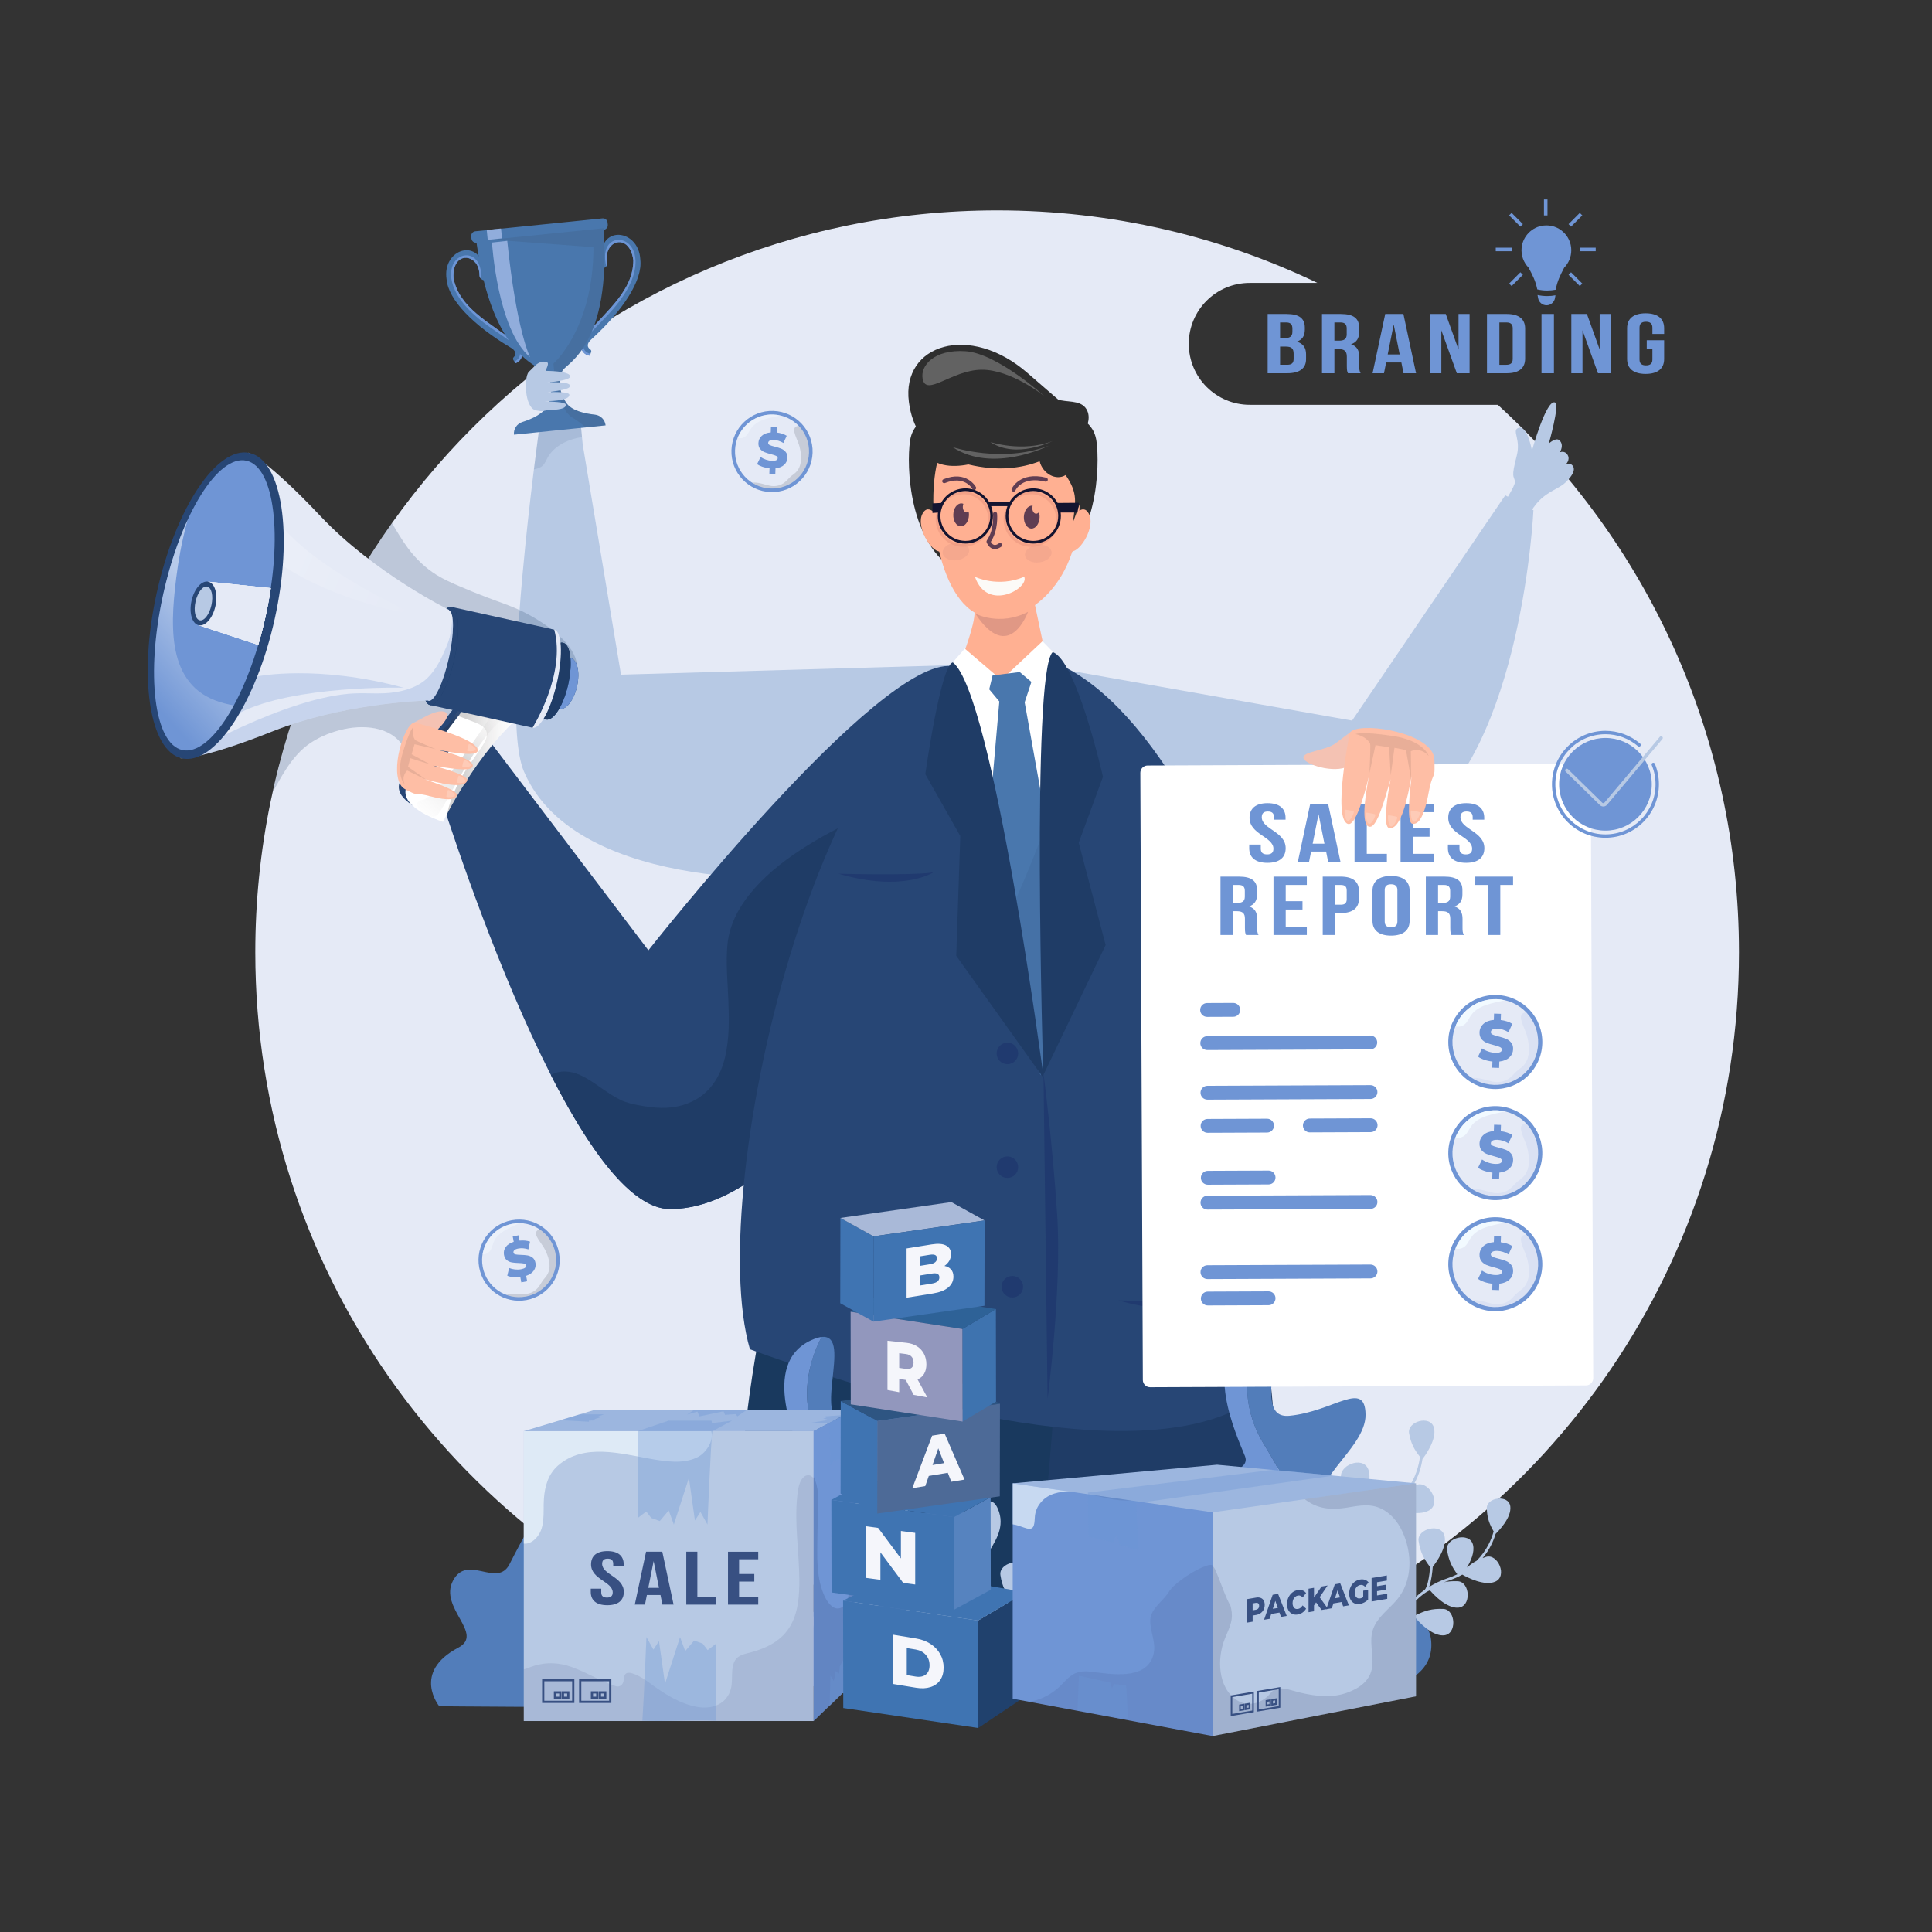 <svg xmlns="http://www.w3.org/2000/svg" xml:space="preserve" id="businessman-doing-multitasking" x="0" y="0" enable-background="new 0 0 3000 3000" version="1.1" viewBox="0 0 3000 3000">
  <rect x="0" y="0" width="3000" height="3000" fill="#333333" stroke="none"/>
  <path fill="#e5eaf6" d="M2700.27,1478.66c0,479.53-293.02,890.64-709.76,1063.83c-33.24,13.91-67.16,26.23-101.82,36.87    c-9.43,3-18.96,5.79-28.5,8.48c-77.59,21.75-158.49,35.61-241.72,40.61c-9.01,0.53-18.07,0.95-27.07,1.26    c-11.9,0.47-23.91,0.74-35.92,0.79c-2.37,0.05-4.79,0.05-7.11,0.05c-4.11,0-8.27,0-12.38-0.11c-6.64,0-13.22-0.16-19.8-0.32    c-0.63,0-1.21-0.05-1.79-0.05c-96.23-2.79-189.46-17.38-278.43-42.35c-32.82-9.27-65.1-19.86-96.65-31.97    c-1.9-0.68-3.79-1.37-5.58-2.16c-431.39-166.39-737.31-584.93-737.31-1074.94c0-636.18,515.72-1151.95,1151.95-1151.95    c178.09,0,346.74,40.4,497.28,112.61h-104.98c-26.28,0-49.93,10.53-67.05,27.65c-17.12,17.12-27.71,40.82-27.71,66.89    c0,52.36,42.4,94.76,94.76,94.76h385.09C2555.95,839.27,2700.27,1142.08,2700.27,1478.66z"></path>
  <path fill="#b7c9e4" d="M1488.7,1032.58l-217.78,330.43c0,0-374.23,30.06-457.45-165.2c-22.07-51.83-11.38-216.91,2.42-352.8     c10.74-105.56,23.33-193.47,23.81-197.21c0.05-0.05,0.05-0.11,0.05-0.11h60.99l4.06,42.24l59.47,357.66L1488.7,1032.58z"></path>
  <path fill="#1f3c66" d="M830.45,728.6c5.61-1.34,11.19-3.29,14.56-8.25c3.06-4.51,4.8-9.75,8.03-14.18     c11.69-16.07,31.11-24.47,50.67-27.47l-2.98-31h-61c0,0,0,0.05-0.05,0.11c-0.28,2.21-4.79,33.82-10.65,81.08     C829.51,728.79,829.99,728.71,830.45,728.6z" opacity=".1"></path>
  <path fill="#4977ad" d="M935.91,416.57l0.04,0c2.25-0.23,4.17-1.36,5.46-2.99c1.42-1.78,2.08-4.15,1.57-6.56         c-0.04-0.2-0.08-0.39-0.11-0.58c-0.01-0.02-0.01-0.05-0.01-0.06c-0.06-0.27-0.1-0.54-0.15-0.81         c-0.03-0.15-0.05-0.31-0.08-0.46c-0.02-0.12-0.04-0.24-0.05-0.36c-0.04-0.23-0.07-0.46-0.09-0.69         c-3.31-25.74,22.81-38.2,35.28-17.71c0.35,0.57,0.68,1.17,1.01,1.79c2.2,4.19,3.86,9.56,4.72,16.23         c-0.45,46.54-38.2,75.14-75.88,118.14c-6.93,8.31-6.74,16.25-3.6,21.83c0.34,0.6,0.71,1.17,1.11,1.72         c0.14,0.19,0.28,0.37,0.43,0.56c0.14,0.18,0.3,0.35,0.45,0.53c0.6,0.7,1.26,1.33,1.96,1.9c0.86,0.71,1.78,1.32,2.73,1.8         c0.94,0.49,1.91,0.85,2.88,1.09c0.34,0.08,0.69,0.15,1.03,0.2c0.07,0.01,0.15,0.02,0.23,0.03c0.35,0.04,0.7,0.07,1.04,0.07         l0.19-0.51l0.43-1.18c-0.01,0-0.01,0-0.02,0c-0.37-0.12-0.75-0.27-1.13-0.43c0.38,0.15,0.75,0.29,1.13,0.41l0.01,0.01         l1.44-3.89c0,0,0.01,0,0.01,0c0.18-0.5,0.25-1.02,0.19-1.52c-0.1-1.02-0.67-1.97-1.58-2.55c-4.51-2.88-6.68-8.78,2.59-16.45         c48.35-44.22,78.95-91.12,75.15-122.83C991.97,351.55,919.6,347.69,935.91,416.57z M944.9,380.21         c0.01-0.01,0.01-0.01,0.02-0.02c0.47-0.48,0.97-1.01,1.52-1.59c6.02-6.28,15.16-7.82,23.47-4         c-8.31-3.81-17.44-2.27-23.45,4.01c-0.59,0.61-1.13,1.17-1.62,1.69c-2.41,2.51-3.7,3.86-3.89,4.05         C941.13,384.16,942.45,382.78,944.9,380.21z M912.6,548.64c0.53,0.35,1.07,0.66,1.63,0.95         C913.67,549.31,913.12,548.99,912.6,548.64z"></path>
  <path fill="#6d95d5" d="M986.84,404.35c0.97,25.71-14.57,55.32-46.2,87.98l-31.57,32.94l-0.09,0.13         c-5.7,8.3-3.38,14.79-1.49,17.93c2.05,3.4,5.81,5.14,9.31,6.29l-0.32,0.91l-0.01,0.01l-0.42,1.18l-0.18,0.51         c-0.35-0.01-0.7-0.03-1.05-0.08c-0.08-0.01-0.15-0.02-0.23-0.03c-0.34-0.05-0.69-0.12-1.03-0.2         c-0.97-0.24-1.94-0.6-2.88-1.09c-0.95-0.49-1.86-1.09-2.73-1.8c-0.69-0.57-1.34-1.21-1.96-1.9c-0.15-0.18-0.3-0.35-0.45-0.53         c-0.15-0.18-0.29-0.37-0.43-0.56c-0.4-0.54-0.78-1.11-1.11-1.72c-3.19-5.62-3.42-13.62,3.54-21.95         c37.68-43,75.42-71.6,75.87-118.13c-0.85-6.61-2.5-11.94-4.65-16.11c-0.33-0.62-0.66-1.22-1.01-1.79         c-12.44-20.64-38.63-8.11-35.28,17.71c0.02,0.23,0.06,0.46,0.09,0.69c0.02,0.12,0.03,0.24,0.05,0.36         c0.02,0.15,0.05,0.3,0.08,0.46c0.04,0.27,0.09,0.54,0.15,0.81c0,0.02,0,0.04,0.01,0.06c0.03,0.19,0.08,0.38,0.11,0.58         c0.51,2.42-0.15,4.79-1.57,6.56c-3.43-14.01-2.26-25.79,3.43-33.27c0.02-0.03,0.04-0.06,0.06-0.09         c0.01-0.01,0.01-0.01,0.02-0.02c0.46-0.59,0.95-1.16,1.46-1.7c6.19-6.47,15.69-7.9,24.19-3.66         C980.24,379.67,986.18,390.42,986.84,404.35z"></path>
  <path fill="#4977ad" d="M802.35,533.2c-45.56-34.54-88.28-54.97-98.09-100.46c-0.49-6.71,0.06-12.3,1.36-16.85         c0.2-0.68,0.4-1.33,0.63-1.96c8.1-22.58,36.19-15.63,38.13,10.25c0.02,0.23,0.03,0.47,0.05,0.7         c0.01,0.12,0.01,0.24,0.02,0.36c0,0.15,0.01,0.31,0.02,0.46c0.01,0.27,0.02,0.55,0.02,0.82c0,0.02,0,0.04,0,0.07         c0.01,0.19,0,0.39,0.01,0.59c-0.01,2.47,1.11,4.67,2.86,6.12c1.6,1.34,3.73,2.06,5.99,1.82c0.13-4.31-0.01-8.28-0.38-11.94         c-5.73-56.45-67.11-37.36-59.48,10.69c2.66,31.82,42.07,71.62,98.32,105.21c10.61,5.65,9.67,11.86,5.84,15.59         c-1.15,1.13-1.38,2.9-0.53,4.27c0-0.01,0.01-0.01,0.01-0.01l2.19,3.52c0.01,0,0.01-0.01,0.01-0.01         c0.34-0.2,0.68-0.41,1.02-0.63c-0.34,0.23-0.68,0.45-1.02,0.64c-0.01,0.01-0.01,0.01-0.02,0.01l0.7,1.11l0.25,0.41         c0.33-0.08,0.67-0.17,1.01-0.28c0.08-0.03,0.15-0.05,0.21-0.08c0.32-0.12,0.65-0.26,0.97-0.41c0.9-0.43,1.78-0.98,2.6-1.65         c0.83-0.66,1.61-1.44,2.31-2.31c0.57-0.69,1.09-1.45,1.54-2.25c0.11-0.2,0.22-0.41,0.33-0.61c0.11-0.21,0.21-0.42,0.31-0.63         c0.29-0.61,0.54-1.25,0.74-1.91C812.22,547.76,810.81,539.94,802.35,533.2z M737.22,401.31c2.92,2.02,4.49,3.1,4.71,3.26         c-0.22-0.15-1.76-1.21-4.63-3.18c-0.58-0.4-1.22-0.85-1.92-1.33c-7.37-5.09-16.96-4.59-24.43,1.28         c-1.59,1.25-3.02,2.68-4.26,4.27c1.25-1.59,2.67-3.02,4.27-4.28c7.48-5.87,17.07-6.37,24.43-1.28         c0.65,0.45,1.26,0.87,1.81,1.25C737.21,401.3,737.21,401.31,737.22,401.31z M801.34,561.06c0.48-0.39,0.95-0.81,1.4-1.26         C802.29,560.25,801.82,560.67,801.34,561.06z"></path>
  <path fill="#6d95d5" d="M810.27,553.86c-0.21,0.66-0.46,1.29-0.74,1.91c-0.1,0.22-0.2,0.42-0.31,0.63         c-0.11,0.2-0.22,0.41-0.33,0.61c-0.46,0.8-0.97,1.56-1.54,2.25c-0.71,0.87-1.48,1.64-2.31,2.31c-0.82,0.67-1.7,1.22-2.6,1.65         c-0.32,0.15-0.65,0.28-0.97,0.41c-0.07,0.03-0.14,0.05-0.21,0.08c-0.34,0.12-0.67,0.21-1.01,0.29l-0.25-0.42l-0.68-1.13         l0-0.01l-0.5-0.83c3.2-1.84,6.53-4.29,7.85-8.04c1.23-3.45,2.19-10.29-5.07-17.27l-0.11-0.11l-37.55-25.92         c-37.56-25.63-58.74-51.51-62.95-76.89c-2.14-13.77,1.5-25.5,10-32.18c7.47-5.87,17.07-6.37,24.43-1.28         c0.61,0.43,1.2,0.88,1.78,1.37c0.01,0.01,0.01,0.01,0.02,0.02c0.03,0.03,0.05,0.05,0.08,0.08         c7.07,6.19,10.59,17.49,10.05,31.91c-1.75-1.45-2.87-3.65-2.86-6.12c0-0.2,0-0.4-0.01-0.59c0-0.02,0-0.05,0-0.07         c0-0.28,0-0.55-0.02-0.82c0-0.16-0.01-0.31-0.02-0.46c-0.01-0.12-0.01-0.24-0.02-0.36c-0.01-0.24-0.02-0.47-0.05-0.7         c-1.92-25.97-30.09-32.97-38.13-10.25c-0.22,0.63-0.43,1.28-0.63,1.96c-1.27,4.52-1.81,10.07-1.32,16.72         c9.8,45.49,52.53,65.92,98.08,100.46C810.89,539.82,812.26,547.71,810.27,553.86z"></path>
  <path fill="#4977ad" d="M943.41,345.52l0.35,3.47c0.2,1.98-0.42,3.85-1.58,5.27c-1.12,1.37-2.75,2.33-4.63,2.58        c-0.07,0.01-0.14,0.02-0.21,0.03c11.63,178-56.59,206.86-63.48,218.08c-6.9,11.23-7.82,29.69,5.08,50.04        c8.16,12.88,29.9,17.35,44.79,18.91c8.78,0.92,15.71,7.86,16.61,16.65l-142.26,14.45c-0.89-8.78,4.5-16.98,12.92-19.65        c14.27-4.51,34.67-13.27,40.07-27.53c8.54-22.54,3.93-40.43-5.08-50.04c-6.76-7.2-49.3-17.19-80.44-96.28        c-10.38-26.36-19.5-60.41-25.6-104.58c-3.96,0.4-7.48-2.47-7.88-6.42l-0.35-3.47c-0.4-3.95,2.47-7.48,6.43-7.88l197.39-20.05        C939.48,338.69,943,341.57,943.41,345.52z"></path>
  <path fill="#2e2e2e" d="M873.85,574.94c-6.9,11.23-7.82,29.69,5.08,50.04c8.16,12.88,29.9,17.35,44.79,18.91        c8.78,0.92,15.71,7.86,16.61,16.65l-31.29,3.18c-4.48-4.48-11.03-9.83-20.52-15.45c-25.25-14.97-29.14-83.71-29.14-83.71        s62.1-54.03,62.13-180.7l-158.04-11.8c4.08-0.42,173.62-17.64,173.62-17.64s0.16,0.84,0.46,2.42        c-0.07,0.01-0.14,0.02-0.21,0.03C948.96,534.86,880.75,563.72,873.85,574.94z" opacity=".1"></path>
  <rect width="22.33" height="15.4" x="756.48" y="355.93" fill="#91addc" transform="rotate(-5.789 767.448 363.333)"></rect>
  <path fill="#91addc" d="M763.94,376.64c0,0,8.35,135.53,59.09,177.93c0,0-21.25-41.62-35.37-180.59L763.94,376.64z"></path>
  <path fill="#b7c9e4" d="M849.63,593.98c16.11-1.53,36.63-4.5,35.73-9.78c-1.09-6.38-21.01-8.06-38.17-8.32      c4.48-10.27,4.9-12.86,0.99-13.9c-4.32-1.15-11.03-0.25-17.2,5.72c-6.17,5.97-8.67,8.63-8.67,8.63      c-8.37,4.61-8.53,48.99,5.67,59.06c2.95,2.09,7.14,2.32,11.11,2.96c5.15,0.83,4.72-1.31,15.97-1.69      c19.28-0.65,23.76-4.17,23.73-8.09c-0.04-4.43-23.55-5.04-32.7-5.32c0.54-0.02,1.1-0.04,1.66-0.07l0.77,0.12l-0.41-0.14      c15.22-0.62,35.98-2.19,35.99-10.05c0.01-4.84-22.81-4.52-33.89-4.04c15.97-2.16,33.49-4.47,34.82-9.06      C886.75,594.05,869.4,592.83,849.63,593.98z"></path>
  <path fill="#1f3c66" d="M444.4,1194.12c10.21-15.54,22.52-30.54,38.21-40.81c15.69-10.27,33.64-17.27,51.95-21.19    c34.91-7.48,79.78-2.59,95.39,34.72c3.09,7.38,4.77,15.21,6.31,23.03c1.18,6,2.05,12.78,5.43,18.03c3.3,5.15,9.11,6.33,14.88,5.92    c10.61-0.76,21.38-4.46,30.71-9.43c10.26-5.46,19.56-13.04,26.63-22.29c6.69-8.75,10.87-19.08,13.48-29.74    c2.03-8.29,2.26-16.92,4.53-25.15c2.48-9.03,8.25-16.25,15.66-21.83c13.57-10.22,30.43-13.65,46.94-15.94    c18.58-2.58,37.42-3.49,55.84-7.19c15.08-3.03,31.59-8.25,39.81-22.31c8.21-14.02,7.89-29.96,0.71-44.31    c-7.67-15.33-20.74-27.68-34.11-38.06c-13.23-10.26-27.62-19.09-42.52-26.69c-19.08-9.73-39.59-16.16-59.54-23.84    c-13.57-5.23-27.07-10.65-40.43-16.42c-12.43-5.37-24.91-10.74-36.42-17.93c-17.56-10.97-32.44-25.38-44.7-42.01    c-9.03-12.25-16.83-25.33-24.45-38.5c-87.74,123.49-151.68,265.04-185.31,417.96C430.27,1217.96,436.86,1205.59,444.4,1194.12z" opacity=".2"></path>
  <path fill="#b7c9e4" d="M2333.54,784.02c0,0,19.98-30.47,18.91-36.31c-1.82-9.92-6.35-4.8,2.77-40.26       c6.3-24.52-6.64-37.72,0.98-42.2c14.99-8.83,22.62,34.42,22.62,34.42s22.33-80.71,35.97-74.66c7.35,3.26-9.81,63.77-9.81,63.77       s10.72-10.13,16.29-5.18c8.21,7.29,0.87,18.72,0.87,18.72s7.51-3.24,11.87,3.82c4.98,8.07-2.82,15.12-2.82,15.12       s5.86-2.53,9.37,0.4c3.51,2.94,8.15,10.2-9.55,27.39c-14.41,13.99-42.9,15.28-60.99,60.2L2333.54,784.02z"></path>
  <path fill="#b7c9e4" d="M2337.3,769.11l-237.81,349.83l-488.13-86.36c-2.5,29.27,2.46,252.45,123.91,255.33     c86.41,7.46,402.01,33.72,465.61-11.26c163.12-115.38,180.23-484.38,180.23-484.38L2337.3,769.11z"></path>
  <path fill="#1f3c66" d="M1990.48,2542.51c-33.19,13.88-67.11,26.19-101.81,36.87c-9.41,2.96-18.95,5.79-28.49,8.45        c-77.55,21.79-158.48,35.61-241.7,40.62c-8.99,0.54-18.05,0.97-27.1,1.27c-11.89,0.48-23.9,0.72-35.91,0.78        c-46.23-241.34-86.84-463.92-112.92-608.46h512.98C1980.77,2160.19,1990.36,2344.26,1990.48,2542.51z"></path>
  <path fill="#19395e" d="M1646.85,2022.04c-6.88,131.99-22.15,354.38-55.46,607.67c-11.89,0.48-23.9,0.72-35.91,0.78        c-2.35,0.06-4.77,0.06-7.12,0.06c-4.1,0-8.27,0-12.37-0.12c-6.64,0-13.22-0.12-19.8-0.3c-0.6,0-1.21-0.06-1.81-0.06        c-96.2-2.78-189.44-17.38-278.4-42.37c-32.83-9.23-65.12-19.86-96.68-31.93c-1.87-0.72-3.74-1.39-5.55-2.17        c7-203.32,23.66-392.04,55.82-531.57H1646.85z"></path>
  <path fill="#274675" d="M1478.06,1034.46c-113.26-14.22-471.24,441.2-471.24,441.2L759,1148.98l-82.61,63.83      c0,0,202.59,664.61,364.22,664.61c161.64,0,309.78-247.82,309.78-247.82S1639.29,1054.69,1478.06,1034.46z"></path>
  <path fill="#1f3c66" d="M1245.32,1690.77c2.19-74.29,17.23-147.96,37.81-219.19c10.49-36.31,22.69-71.87,37.21-106.77      c14.55-34.99,30.28-69.72,40.97-106.14c-4.83,1.97-9.66,3.94-14.45,6.01c-31.71,13.69-62.66,29.33-92.02,47.56      c-30.53,18.96-60.02,40.97-83.85,68.05c-21.4,24.32-38.28,53.47-41.39,86.23c-2.69,28.3,0.19,56.99,1.35,85.3      c1.24,30.09,1.8,60.87-5.22,90.36c-6.43,27-20.83,51.41-45.49,65.34c-16.46,9.29-34.97,13.23-53.78,12.77      c-11.59-0.28-23.12-1.89-34.49-4.06c-10-1.9-19.61-3.98-28.8-8.5c-18.41-9.07-34.12-22.56-51.72-32.97      c-13.69-8.1-29.36-13.59-45.33-9.77c-3.88,0.93-7.4,2.42-10.68,4.27c59.01,115.83,124.94,208.17,185.18,208.17      c77.01,0,150.95-56.26,207.27-115.17C1245.33,1738.54,1244.62,1714.6,1245.32,1690.77z"></path>
  <path fill="#274675" d="M1164.52,2095.21c-73.28-251.39,119.7-1073.12,408.11-1079.3c300.01-6.43,589.65,920.87,404.82,1129.99      C1851.81,2288.07,1474.3,2207.86,1164.52,2095.21z"></path>
  <path fill="#203a6f" d="M1301.97 1356.72c0 0 113.91 3.13 147.35-2.09C1449.32 1354.63 1402.29 1385.99 1301.97 1356.72zM1318.69 2019.27c0 0 113.91 3.14 147.35-2.09C1466.04 2017.17 1419.01 2048.52 1318.69 2019.27zM1736.7 2019.27c0 0 113.9 3.14 147.34-2.09C1884.04 2017.17 1837.02 2048.52 1736.7 2019.27z"></path>
  <path fill="#2e2e2e" d="M1702.56,684.93c-5.36-37.55-42-39.57-42-39.57l-140.02,18.97l-65.51-18.97c0,0-36.63,2.01-42,39.57          c-5.36,37.55-3.04,160.16,74.92,203.94c1.48,0.83,138.32,0.77,139.69,0C1705.6,845.09,1707.92,722.48,1702.56,684.93z"></path>
  <path fill="#ffb092" d="M1464.83,692.63c23.75-41.74,6.96-33.83,109.98-35.33c103.02-1.5,107.65,102.47,98.57,163.29          c-8.58,57.48-35.09,96.13-66.25,119.03l16.61,78.89c0,0-13,35.52-67.23,33.29c-57.97-2.38-61.72-32.6-61.72-32.6          s19.3-50.49,18.4-68.1C1447.11,911.97,1434.63,745.69,1464.83,692.63z"></path>
  <path fill="#33133f" d="M1632.81 856.84c1.02 7.51-7.36 14.84-18.71 16.38-11.36 1.54-21.39-3.29-22.41-10.8-1.02-7.51 7.36-14.84 18.71-16.38C1621.76 844.5 1631.79 849.34 1632.81 856.84zM1504.84 853.44c1.02 7.51-7.36 14.84-18.71 16.38-11.35 1.55-21.39-3.29-22.41-10.8-1.02-7.51 7.36-14.84 18.71-16.38C1493.79 841.1 1503.82 845.94 1504.84 853.44z" opacity=".05"></path>
  <path fill="#603d52" d="M1512.5 760.87c-1.09-.03-2.13-.64-2.69-1.67-.48-.91-12.05-21.46-42.43-9.15-1.6.65-3.45-.12-4.11-1.74-.66-1.62.12-3.46 1.74-4.11 35.82-14.52 50.24 11.78 50.38 12.04.81 1.54.22 3.46-1.32 4.27C1513.58 760.78 1513.04 760.89 1512.5 760.87zM1573.74 763.39c-.4-.01-.79-.1-1.17-.27-1.59-.7-2.32-2.55-1.63-4.14.12-.28 12.47-27.48 53.71-17.24 1.7.42 2.73 2.14 2.31 3.83-.43 1.69-2.15 2.73-3.83 2.3-35.85-8.89-45.99 12.72-46.41 13.64C1576.19 762.73 1574.99 763.43 1573.74 763.39zM1544.5 852.58c-1.09-.04-2.16-.23-3.2-.56-6.63-2.16-9.22-9.79-9.33-10.11-.31-.95-.16-1.99.41-2.8 11.84-16.97 9.63-40.61 9.61-40.84-.18-1.73 1.08-3.28 2.82-3.46 1.68-.21 3.29 1.08 3.46 2.82.11 1.03 2.39 24.9-9.72 43.64.85 1.68 2.48 4.04 4.74 4.76 2.12.68 4.74-.09 7.79-2.27 1.42-1.01 3.39-.69 4.41.73 1.01 1.42.69 3.39-.74 4.41C1551.17 851.44 1547.74 852.68 1544.5 852.58z"></path>
  <path fill="#fcfaf7" d="M1513.9,895.64c0,0,35.49,17.47,76.44,0C1598.95,912.7,1533.38,951.52,1513.9,895.64z"></path>
  <path fill="#603d52" d="M1504.61 799.86c-.37 9.78-5.99 17.61-12.72 17.36-6.85-.25-11.98-8.31-11.61-18.22.24-9.78 5.99-17.61 12.72-17.36.98 0 1.96.25 2.93.73-.49 1.22-.86 2.69-.86 4.16-.24 5.01 2.45 9.17 5.87 9.17 1.1 0 2.2-.37 3.18-1.22C1504.49 796.19 1504.61 798.03 1504.61 799.86zM1614.28 803.29c-.37 9.9-6.11 17.73-12.84 17.48-6.72-.24-11.86-8.44-11.62-18.22.37-9.78 6.11-17.61 12.84-17.36.24 0 .61 0 .86.12-.25.98-.49 2.08-.49 3.18-.24 5.01 2.45 9.17 5.87 9.17 1.1 0 2.2-.37 3.18-1.22.37-.25.73-.61 1.1-1.1C1613.92 797.66 1614.41 800.47 1614.28 803.29z"></path>
  <path fill="#ffb092" d="M1458.7 805.89c0 0-16.05-27.52-26.37-8.03-10.32 19.49 12.57 58.6 27.48 58.6C1474.71 856.47 1458.7 805.89 1458.7 805.89zM1664.5 805.89c0 0 16.05-27.52 26.37-8.03 10.32 19.49-12.57 58.6-27.48 58.6C1648.48 856.47 1664.5 805.89 1664.5 805.89z"></path>
  <path fill="#2e2e2e" d="M1595.52,579.22c19.78,17.24,35.36,30.72,47.66,41.28c1.48,0.45,2.96,0.89,4.49,1.19         c14.7,2.88,33.56,0.29,40.64,16.18c3,6.72,2.5,13.62,0.58,20.67c0.02,0.01,0.04,0.02,0.04,0.02s-0.05,0.07-0.06,0.1         c-3.5,12.78-11.67,26.07-12.58,39.85c0.35-5.26,16.92,16.76,17.85,21.65c2.82,14.71,6.76,37.32-6.13,43.67         c-7.5,3.69-12.77,23.54-21.91,47.08c3.33-29.89,8.79-44.02-11.4-73.22c-14.93,9.33-35.61-2.18-40.38-21.41         c-28.37,10.91-65.07,15.93-110.67,4.92c-25.26,5.01-56.41,3.71-69.74-22.81c-3.87-7.7-5.48-16.15-5.59-24.88         c-8.11-12.81-14.41-28.98-17.04-49.5C1399.76,534.44,1505.96,501.17,1595.52,579.22z"></path>
  <path fill="#fff" d="M1479.1,694.24c0,0,76.74,25.61,149.65-2.18C1628.75,692.06,1541.62,736.03,1479.1,694.24z" opacity=".25"></path>
  <path fill="#fff" d="M1537.75 686.41c0 0 49.45 16.5 96.44-1.4C1634.19 685.01 1578.04 713.34 1537.75 686.41zM1432.59 587.88c-3.48-19.41 16.97-45.66 66.42-42.5 49.45 3.16 122.93 69.99 122.93 69.99s-51.87-41.87-98.12-41.25C1477.58 574.76 1437.83 617.1 1432.59 587.88z" opacity=".25"></path>
  <g opacity=".55">
    <path fill="#ea967d" d="M1536.94 793.99c-.36-1.18-.77-2.37-1.24-3.5-.62-1.55-1.34-3.09-2.06-4.53-.77-1.39-1.65-2.73-2.53-4.02-4.79-6.96-11.59-12.42-19.63-15.56-4.84-1.96-10.15-2.99-15.66-2.99-1.6 0-3.2.1-4.74.26-6.34.72-12.26 2.78-17.47 5.92-3.4 2.11-6.54 4.64-9.22 7.57-3.61 3.81-6.49 8.35-8.45 13.34-1.08 2.68-1.86 5.46-2.32 8.4-.46 2.42-.67 4.84-.67 7.37 0 2.47.21 4.84.62 7.21 1.49 8.97 5.82 17 12 23.13 6.49 6.44 14.94 10.82 24.42 12.11 1.91.26 3.86.41 5.82.41 5.25 0 10.3-.93 14.94-2.68 16.28-6.08 27.93-21.79 27.93-40.19C1538.69 801.98 1538.07 797.91 1536.94 793.99zM1507.93 842.99c-3.81 1.29-7.88 1.96-12.11 1.96-1.96 0-3.86-.15-5.72-.46-3.55-.46-6.95-1.49-10.1-2.99-.15-.05-.31-.1-.41-.15-6.13-2.78-11.39-7.16-15.2-12.62-3.45-4.74-5.82-10.3-6.75-16.33-.36-2.01-.52-4.02-.52-6.13 0-.88.05-1.75.16-2.58.26-4.69 1.39-9.12 3.19-13.19 3.04-6.85 7.99-12.67 14.22-16.69 4.84-3.14 10.41-5.26 16.38-5.98 1.55-.21 3.14-.31 4.74-.31 15.77 0 29.32 9.43 35.34 22.98.67 1.49 1.24 2.99 1.7 4.59 1.08 3.55 1.65 7.32 1.65 11.18 0 9.22-3.2 17.62-8.6 24.27C1521.32 836.24 1515.09 840.67 1507.93 842.99zM1642.92 795.9c-.16-.62-.36-1.29-.52-1.91-.36-1.18-.77-2.37-1.24-3.5-1.34-3.4-3.09-6.59-5.2-9.48-3.14-4.28-7.01-7.93-11.49-10.77-2.42-1.6-5-2.94-7.73-4.02-4.79-1.8-10-2.83-15.46-2.83-12.47 0-23.75 5.36-31.58 13.91-.05.05-.1.1-.15.16-3.45 3.76-6.24 8.19-8.14 13.04-1.91 4.84-2.99 10.2-2.99 15.77 0 2.47.21 4.84.62 7.21 3.4 20.2 21.07 35.65 42.25 35.65 8.97 0 17.31-2.73 24.16-7.47 11.28-7.73 18.7-20.71 18.7-35.4C1644.16 802.7 1643.74 799.2 1642.92 795.9zM1625.35 836.55c-6.6 5.26-14.94 8.4-24.06 8.4-5.67 0-11.03-1.24-15.87-3.45-.05-.05-.1-.05-.15-.05-11.59-5.25-20.15-16.07-22.15-29.06-.36-2.01-.52-4.02-.52-6.13 0-5.62 1.18-10.97 3.35-15.77 6.03-13.55 19.63-22.98 35.34-22.98 8.76 0 16.8 2.89 23.24 7.83 5.26 3.86 9.43 9.07 12.11 15.15.67 1.49 1.24 2.99 1.7 4.59 1.08 3.55 1.65 7.32 1.65 11.18 0 9.12-3.14 17.47-8.4 24.06C1629.78 832.64 1627.67 834.75 1625.35 836.55z"></path>
  </g>
  <path fill="#141430" d="M1675.25,780.71l-32.96,0.29c-3.25-6.02-7.88-11.22-13.49-15.09c-6.9-4.79-15.25-7.57-24.32-7.57        c-15.76,0-29.56,8.54-37.03,21.26h-31.41c-7.47-12.71-21.27-21.26-37.03-21.26c-1.18,0-2.37,0.05-3.56,0.15        c-6.8,0.57-13.14,2.68-18.7,6.03c-6.54,4.07-11.95,9.74-15.56,16.49c0,0,0,0,0,0.01l-13.25,0.62v14.87l8.56-0.62        c0,0,0,0.01,0,0.01c-0.1,0.41-0.1,0.77-0.15,1.18c-0.15,1.34-0.21,2.73-0.21,4.12c0,4.28,0.62,8.35,1.75,12.26        c2.16,7.16,6.13,13.5,11.38,18.55c4.17,4.07,9.12,7.21,14.63,9.33c0.1,0.05,0.26,0.1,0.41,0.15c3.19,1.13,6.59,1.96,10.1,2.32        c1.49,0.15,3.04,0.26,4.59,0.26c4.38,0,8.6-0.67,12.62-1.85c7.21-2.27,13.6-6.34,18.6-11.7c7.21-7.62,11.64-17.93,11.64-29.32        c0-2.47-0.21-4.84-0.62-7.21c-0.21-1.18-0.41-2.37-0.72-3.5c-0.41-1.54-0.87-3.08-1.44-4.52h25.29        c-0.56,1.44-1.03,2.98-1.44,4.52c-0.88,3.4-1.34,7.01-1.34,10.72c0,4.28,0.62,8.35,1.75,12.26        c3.86,12.88,13.65,23.29,26.23,27.98c0.05,0,0.1,0,0.15,0.05c4.59,1.65,9.53,2.58,14.74,2.58c9.43,0,18.14-3.04,25.19-8.14        c2.27-1.7,4.33-3.56,6.23-5.62c7.11-7.63,11.44-17.83,11.44-29.11c0-1.8-0.1-3.56-0.36-5.31c0-0.01,0-0.01,0-0.01h26.14        L1675.25,780.71z M1508.8,838.61c-3.09,0.87-6.39,1.29-9.79,1.29c-1.49,0-2.99-0.1-4.48-0.31        c-11.02-1.24-20.61-7.11-26.79-15.61c-2.52-3.45-4.54-7.37-5.77-11.59c-1.03-3.3-1.55-6.8-1.6-10.41        c-0.05-0.26-0.05-0.52-0.05-0.77c0-3.71,0.52-7.32,1.55-10.72c1.34-4.95,3.71-9.43,6.85-13.34c2.52-3.25,5.62-6.08,9.07-8.35        c5.15-3.4,11.18-5.57,17.62-6.13c1.19-0.15,2.37-0.21,3.61-0.21c6.03,0,11.75,1.39,16.8,3.92        c9.84,4.69,17.31,13.45,20.35,24.11c0.46,1.49,0.82,3.04,1.03,4.59c0.36,2.01,0.52,4.02,0.52,6.13        C1537.71,819.19,1525.44,834.29,1508.8,838.61z M1629.57,830.68c-6.75,5.77-15.51,9.22-25.09,9.22        c-17.52,0-32.25-11.59-37.04-27.51c-1.08-3.56-1.65-7.32-1.65-11.18c0-3.71,0.52-7.32,1.55-10.72        c1.34-4.79,3.61-9.22,6.54-13.04c0.05-0.05,0.1-0.1,0.15-0.16c7.06-9.02,18.08-14.84,30.45-14.84        c5.98,0,11.59,1.34,16.59,3.76c2.78,1.29,5.41,2.94,7.78,4.89c6.08,4.9,10.61,11.65,12.78,19.37        c0.46,1.49,0.82,3.04,1.03,4.59c0.36,2.01,0.52,4.02,0.52,6.13C1643.17,813.01,1637.92,823.57,1629.57,830.68z"></path>
  <path fill="#33133f" d="M1514.55,952.82c0,0,37.65,20.2,81.72-2.75C1596.27,950.07,1566.89,1032.71,1514.55,952.82z" opacity=".15"></path>
  <polygon fill="#fff" points="1498.1 1007.17 1554.86 1055.76 1618.8 995.65 1638.21 1015.67 1617.21 1666.75 1479.02 1028.94"></polygon>
  <polygon fill="#4977ad" points="1541.28 1048.79 1583.42 1043.56 1601.54 1058.89 1591.09 1090.59 1659.02 1468.89 1615.82 1669.54 1519.68 1456.35 1551.73 1089.2 1536.05 1070.39"></polygon>
  <path fill="#1f3c66" d="M1624.81,1278.39c-6.05,17.36-12.75,34.46-19.37,51.15c-18.08,45.63-38.58,90.24-57.69,135.43      c-3.85,9.11-7.85,18.21-11.88,27.31l79.94,177.26l43.19-200.65L1624.81,1278.39z" opacity=".1"></path>
  <path fill="#1f3c66" d="M1634.63,1012.56c-33.78,30.65-14.62,656.97-14.62,656.97l96.84-202.05l-41.8-158.84l37.62-102.41      C1712.67,1206.24,1671.91,1025.44,1634.63,1012.56z"></path>
  <path fill="#1f3c66" d="M1479.62,1028.58c62.7,49.12,141.08,645.83,141.08,645.83l-135.85-190.19l6.27-186.01l-54.34-96.15      C1436.78,1202.06,1460.8,1031.72,1479.62,1028.58z"></path>
  <path fill="#203a6f" d="m1620.31 1666.64 6.37 505.76c0 0 22.39-171.11 14.92-285.82C1634.14 1771.87 1620.31 1666.64 1620.31 1666.64zM1580.99 1635.74c0 9.24-7.48 16.73-16.72 16.73-9.23 0-16.71-7.49-16.71-16.73 0-9.23 7.48-16.71 16.71-16.71C1573.5 1619.03 1580.99 1626.51 1580.99 1635.74zM1580.99 1812.35c0 9.24-7.48 16.72-16.72 16.72-9.23 0-16.71-7.48-16.71-16.72 0-9.23 7.48-16.71 16.71-16.71C1573.5 1795.64 1580.99 1803.12 1580.99 1812.35zM1588.66 1998.02c0 9.23-7.49 16.72-16.72 16.72-9.24 0-16.73-7.48-16.73-16.72 0-9.23 7.49-16.71 16.73-16.71C1581.17 1981.3 1588.66 1988.78 1588.66 1998.02z"></path>
  <g>
    <path fill="#274675" d="M709.72,1092.97l-33.19,43.93l10.91,20.04l-38.1,45.1c0,0-34.73,0.55-29.55,24.53         c5.18,23.98,54.47,39.44,54.47,39.44s123.92-148.85,119.63-161.62C789.6,1091.63,709.72,1092.97,709.72,1092.97z"></path>
    <linearGradient id="SVGID_1_" x1="-1798.777" x2="-1761.257" y1="522.188" y2="522.188" gradientTransform="scale(-1 1)rotate(-2.55 13600.394 -24073.81)" gradientUnits="userSpaceOnUse">
      <stop offset="0" stop-color="#6c696a" stop-opacity=".134"></stop>
      <stop offset="1" stop-color="#231f20" stop-opacity=".2"></stop>
    </linearGradient>
    <path fill="url(#SVGID_1_)" d="M689.04,1162.57c0,0,2.94,5.6-2.05,10.22c-4.99,4.62-8.84,2.74-8.84,2.74s-0.56,3.04-3.9,9.09         c-3.34,6.05-8.8,3.35-8.8,3.35s-3.02,3.12-3.41,4.82c-0.38,1.7-0.25,9.75-4.66,9.49c-4.41-0.26-6.54-1.95-6.54-1.95         l16.01-19.05l14.64-17.21L689.04,1162.57z"></path>
    <path fill="#fff" d="M725.49,1093.72l-35.2,46.31l11.58,21.14l-40.42,47.55c0,0-36.86,0.57-31.35,25.86         c5.51,25.29,57.81,41.61,57.81,41.61s52.01-109.4,126.9-170.4C810.26,1092.33,725.49,1093.72,725.49,1093.72z"></path>
    <linearGradient id="SVGID_00000047753971325397440980000016517562911872343170_" x1="-1920.85" x2="-1741.282" y1="516.437" y2="516.437" gradientTransform="scale(-1 1)rotate(-2.55 13600.394 -24073.81)" gradientUnits="userSpaceOnUse">
      <stop offset="0" stop-color="#fff" stop-opacity="0"></stop>
      <stop offset=".5" stop-color="#231f20" stop-opacity=".2"></stop>
    </linearGradient>
    <path fill="url(#SVGID_00000047753971325397440980000016517562911872343170_)" d="M709.82,1219.88         c4.91-10.02,10.58-19.59,16.77-28.86c6.31-9.44,12.99-18.62,19.29-28.06c2.34-3.51,4.75-6.99,6.7-10.74         c1.96-3.77,3.64-7.97,3.55-12.29c-0.17-7.83-6.49-12.48-12.88-15.69c-6.68-3.35-13.84-5.44-20.71-8.32         c-3.57-1.5-7.26-2.67-10.91-3.97l13.86-18.23c0,0,84.77-1.39,89.32,12.07c-59.61,48.55-104.72,127.76-120.65,158.07         C697.61,1248.66,702.97,1233.87,709.82,1219.88z"></path>
    <path fill="#276093" d="M678.18 1172.52c2.39 1.76 6.41.38 8.97-3.1 2.57-3.48 2.71-7.72.31-9.49-2.39-1.76-6.41-.38-8.97 3.1C675.93 1166.51 675.79 1170.76 678.18 1172.52zM665.8 1185.96c2.39 1.77 6.41.38 8.98-3.1 2.57-3.48 2.7-7.73.31-9.49-2.39-1.76-6.41-.38-8.98 3.1C663.55 1179.95 663.41 1184.2 665.8 1185.96zM653.42 1199.41c2.39 1.77 6.41.38 8.98-3.1 2.56-3.48 2.7-7.73.31-9.49-2.39-1.77-6.41-.38-8.98 3.1C651.17 1193.39 651.03 1197.64 653.42 1199.41z"></path>
    <linearGradient id="SVGID_00000182490984344010405830000008223546062614392713_" x1="-1898.375" x2="-1762.993" y1="428.436" y2="614.831" gradientTransform="scale(-1 1)rotate(-2.55 13600.394 -24073.81)" gradientUnits="userSpaceOnUse">
      <stop offset="0" stop-color="#fff" stop-opacity="0"></stop>
      <stop offset=".5" stop-color="#231f20" stop-opacity=".2"></stop>
      <stop offset="1" stop-color="#d2d1d1" stop-opacity="0"></stop>
    </linearGradient>
    <path fill="url(#SVGID_00000182490984344010405830000008223546062614392713_)" d="M789.56,1110.57l-26.53,0.29        c0,0-83.25,127.41-106.99,131.26c-23.74,3.86,10.32,32.87,21.99,24.55C689.69,1258.35,743.81,1134.56,789.56,1110.57z"></path>
    <linearGradient id="SVGID_00000165226238756403513900000001105882306092141227_" x1="-1824.824" x2="-1786.858" y1="431.309" y2="483.58" gradientTransform="scale(-1 1)rotate(-2.55 13600.394 -24073.81)" gradientUnits="userSpaceOnUse">
      <stop offset="0" stop-color="#fff" stop-opacity="0"></stop>
      <stop offset=".5" stop-color="#231f20" stop-opacity=".2"></stop>
    </linearGradient>
    <path fill="url(#SVGID_00000165226238756403513900000001105882306092141227_)" d="M690.29,1140.03l-13.75-3.14        c0,0,16.56-4.84,23.98-17.03c7.42-12.19,15.52-23.37,15.52-23.37l4.75,3.65L690.29,1140.03z"></path>
    <path fill="#f9f9f9" d="M685.13 1160.71c-.82-1.66-4.85.29-6.08 4.19-1.23 3.9-.91 8.2 1.57 7.11 2.49-1.09-.76-3.58.78-6.18C682.95 1163.23 685.83 1162.12 685.13 1160.71zM671.31 1175.09c-.69-1.4-4.11.25-5.15 3.56-1.04 3.31-.78 6.95 1.33 6.03 2.11-.92-.65-3.03.66-5.24C669.46 1177.23 671.91 1176.3 671.31 1175.09zM659.42 1188.56c-.69-1.4-4.11.25-5.15 3.56-1.05 3.31-.78 6.95 1.33 6.03 2.11-.92-.65-3.03.66-5.24C657.57 1190.7 660.02 1189.76 659.42 1188.56z" opacity=".26"></path>
    <path fill="#1a3f76" d="M858.98,1057.22c-4.81,21.73-0.4,41.18,9.84,43.45c10.24,2.27,22.45-13.51,27.26-35.23       c4.81-21.73,0.4-41.18-9.84-43.45C875.99,1019.72,863.79,1035.49,858.98,1057.22z"></path>
    <path fill="#6f95d5" d="M858.98,1057.22c-4.81,21.73-0.4,41.18,9.84,43.45c10.24,2.27,22.45-13.51,27.26-35.23       c4.81-21.73,0.4-41.18-9.84-43.45C875.99,1019.72,863.79,1035.49,858.98,1057.22z"></path>
    <path fill="#163a68" d="M839.66,1052.94c-7.29,32.93-3.64,61.75,8.15,64.36c11.79,2.61,27.25-21.98,34.54-54.91       c7.29-32.93,3.65-61.74-8.14-64.36C862.42,995.43,846.95,1020.01,839.66,1052.94z"></path>
    <path fill="#1f3c66" d="M839.66,1052.94c-7.29,32.93-3.64,61.75,8.15,64.36c11.79,2.61,27.25-21.98,34.54-54.91       c7.29-32.93,3.65-61.74-8.14-64.36C862.42,995.43,846.95,1020.01,839.66,1052.94z"></path>
    <path fill="#e5eaf6" d="M822.42,1049.13c-9.31,42.06-7.3,78.27,4.49,80.88c11.79,2.61,28.89-29.37,38.2-71.43       c9.31-42.06,7.3-78.27-4.48-80.88C848.83,975.09,831.73,1007.07,822.42,1049.13z"></path>
    <path fill="#274675" d="M860.62,977.7l-159.5-35.3l-33.71,152.31l159.5,35.3C826.91,1130.01,879.32,1047.03,860.62,977.7z"></path>
    <path fill="#163a68" d="M662.92,1013.82c-9.31,42.06-7.3,78.27,4.49,80.88c11.79,2.61,28.89-29.37,38.2-71.43       c9.31-42.06,7.3-78.27-4.49-80.88C689.34,939.78,672.23,971.76,662.92,1013.82z"></path>
    <path fill="#274675" d="M662.92,1013.82c-9.31,42.06-7.3,78.27,4.49,80.88c11.79,2.61,28.89-29.37,38.2-71.43       c9.31-42.06,7.3-78.27-4.49-80.88C689.34,939.78,672.23,971.76,662.92,1013.82z"></path>
    <path fill="#e5eaf6" d="M497.58,801.37c83.83,88.89,199.87,145.73,199.87,145.73l-0.11,0.56c8.15,3.56,8.12,35.91-0.26,73.72       c-8.61,38.88-22.77,68.82-31.63,66.86c-0.42-0.09-0.81-0.28-1.18-0.5c-16.9,0.55-135.49,5.83-240.64,47.71       c-113.51,45.22-143.3,41.89-143.3,41.89l49.4-223.2l6.2-28.02l49.4-223.2C385.35,702.93,413.76,712.48,497.58,801.37z"></path>
    <path fill="#6f95d5" d="M551.46,1076.64c20.12-0.78,40.44,1.43,60.44-1.53c18.61-2.75,37.66-8.78,51.52-22.04       c13.6-13.01,21.94-30.53,29.17-47.62c2.21-5.22,4.27-10.38,5.65-15.9c1.39-5.51,2.25-11.13,2.93-16.76       c0.54-4.46,0.99-8.93,1.5-13.39c1.91,13.36,0.07,36.41-5.59,61.97c-8.61,38.88-22.77,68.82-31.63,66.86       c-0.42-0.09-0.81-0.28-1.18-0.5c-16.9,0.55-135.49,5.83-240.64,47.71c-113.51,45.22-143.3,41.89-143.3,41.89       S444.53,1080.79,551.46,1076.64z" opacity=".25"></path>
    <linearGradient id="SVGID_00000142870329872405014130000005926497493968256186_" x1="-1143.478" x2="-1358.337" y1="144.564" y2="186.751" gradientTransform="scale(-1 1)rotate(-12.485 2447.784 -2670.416)" gradientUnits="userSpaceOnUse">
      <stop offset="0" stop-color="#fff" stop-opacity=".2"></stop>
      <stop offset="1" stop-color="#fff" stop-opacity="0"></stop>
    </linearGradient>
    <path fill="url(#SVGID_00000142870329872405014130000005926497493968256186_)" d="M433.85,812.39l1.73,63.69       c0,0,76.51,56.13,213.01,79.56C648.59,955.63,492.5,887.92,433.85,812.39z"></path>
    <path fill="#6f95d5" d="M371.62,1107.15l28.45-57.01c0,0,93.05-18.59,226.68,17.77C626.75,1067.9,456.67,1063.42,371.62,1107.15z       " opacity=".25"></path>
    <g>
      <path fill="#274675" d="M243.43,920.22c-28.98,130.94-11.47,246.17,39.12,257.37c50.59,11.2,115.1-85.88,144.08-216.82        c28.98-130.94,11.47-246.17-39.12-257.37C336.92,692.21,272.41,789.28,243.43,920.22z"></path>
      <path fill="#6f95d5" d="M253.48,922.44c-27.46,124.06-14.18,232.5,29.67,242.21c43.84,9.7,101.65-83,129.11-207.06        c27.46-124.06,14.18-232.51-29.67-242.21C338.75,705.67,280.95,798.38,253.48,922.44z"></path>
      <linearGradient id="SVGID_00000087372483820494508290000010045063037277450631_" x1="-1053.614" x2="-957.476" y1="264.154" y2="401.494" gradientTransform="scale(-1 1)rotate(-12.485 2447.784 -2670.416)" gradientUnits="userSpaceOnUse">
        <stop offset="0" stop-color="#fff" stop-opacity=".5"></stop>
        <stop offset="1" stop-color="#fff" stop-opacity="0"></stop>
      </linearGradient>
      <path fill="url(#SVGID_00000087372483820494508290000010045063037277450631_)" d="M291.15,807.67        c-2.64,9.97-5.13,19.98-7.36,30.05c-5.82,26.18-9.67,52.67-12.43,79.34c-2,19.34-3.33,38.81-2.65,58.25        c0.65,18.61,3.12,37.45,9.56,55c6.12,16.66,16.07,31.84,30.12,42.87c15.63,12.28,35.24,18.95,54.76,22.12        c-25.76,47.41-55.12,74.86-79.98,69.35c-43.85-9.71-57.13-118.14-29.67-242.21C263.01,879.43,276.18,840.18,291.15,807.67z"></path>
      <path fill="#f9f9f9" d="M323.45,903.24l-14.96,67.59l92.47,30.55c4.16-14.03,7.96-28.69,11.3-43.78        c3.34-15.08,6.07-29.91,8.21-44.36L323.45,903.24z"></path>
      <path fill="#f9f9f9" d="M323.45,903.24l-14.96,67.59l92.47,30.55c4.16-14.03,7.96-28.69,11.3-43.78        c3.34-15.08,6.07-29.91,8.21-44.36L323.45,903.24z"></path>
      <path fill="#e5eaf6" d="M323.45,903.24l-14.96,67.59l92.47,30.55c4.16-14.03,7.96-28.69,11.3-43.78        c3.34-15.08,6.07-29.91,8.21-44.36L323.45,903.24z"></path>
      <path fill="#274675" d="M297.41,932.92c-4.13,18.66,0.82,35.63,11.07,37.9c10.25,2.27,21.9-11.02,26.03-29.68        c4.13-18.66-0.83-35.63-11.07-37.9C313.19,900.96,301.54,914.26,297.41,932.92z"></path>
      <path fill="#b7c9e4" d="M303.62,934.29c-3.2,14.46-0.27,27.4,6.55,28.91c6.82,1.51,14.94-8.99,18.14-23.44        c3.2-14.46,0.27-27.4-6.55-28.91C314.94,909.34,306.82,919.84,303.62,934.29z"></path>
    </g>
    <g>
      <path fill="#f4c2b3" d="M643.22,1121.9c0,0,5.38-3.09,18.34-9.74c12.96-6.66,24.34-9.91,30.78-5.91        c6.44,4-2.4,18.79-18.16,30.58S644.1,1133.18,643.22,1121.9z"></path>
      <path fill="#febea5" d="M643.22,1121.9c0,0,100.98,24.57,98.54,43.89c-1.14,9.03-35.94,3.73-62.86-1.73         c32.68,7.88,60.27,18.42,54.51,27.26c-4.43,6.8-34.03,1.91-61.03-2.45c18.24,4.68,55.45,15.41,53.06,23.27         c-4.06,13.34-41.55,4.33-66.73-2.3c14.72,4.97,52.6,17.56,50.49,24.78c-1.87,6.39-10.9,9.9-42.53,1.44         c-18.46-4.94-18.82-1.24-26.77-5.14c-6.14-3-12.83-5.43-16.58-10.29C605.21,1197.27,627.35,1125.25,643.22,1121.9z"></path>
      <path fill="#fff" d="M706.34 1235c.41-3.51-9.46-8.74-10.68-8.45 0 0-2.71 8.66-2.5 10.34C693.36 1238.58 705.94 1238.51 706.34 1235zM722.82 1212.95c.41-3.51-9.46-8.74-10.69-8.45 0 0-2.71 8.66-2.5 10.34C709.85 1216.53 722.42 1216.45 722.82 1212.95zM731.09 1188.2c.41-3.51-9.46-8.74-10.68-8.45 0 0-2.71 8.66-2.5 10.34C718.11 1191.79 730.68 1191.71 731.09 1188.2zM738.63 1163.71c.41-3.51-9.46-8.74-10.68-8.44 0 0-2.71 8.66-2.5 10.34C725.66 1167.29 738.23 1167.22 738.63 1163.71z" opacity=".2"></path>
      <path fill="#231f20" d="M662.61,1211.13l-30.26-14.65c0,0-9.78,8.4-3.82,21.44c0,0-14.25-12.28-3.2-49         c11.05-36.72,16.65-40.22,16.65-40.22s-3.37,11.44,2.53,20.18c1.31,1.95,33.93,14.92,31.84,14.34         c-2.09-0.58-32.65-7.54-32.65-7.54l-4.56,15.58l29.17,15.86l-31.36-9.83l-3.35,13.44L662.61,1211.13z" opacity=".1"></path>
    </g>
  </g>
  <g>
    <path fill="#527dba" d="M1963.6,2244.38c67.92,110.04,52.05,138.38,35.14,190.55c-16.57,51,95.17,88.51,29.78,191.6l24.36,5.77      c0,0,169.77,9.21,169.74-77.91c0-87.11-145.53-19.52-133.81-78.65c11.68-59.14,110.32-112.59,85.44-152.85      c-24.84-40.29-67.63,63.07-110.89,22.99c-43.22-40.1,57.79-94.02,57.08-149.21c-0.67-55.18-49.29-4.78-118.47,1.77      c-63.72,6.05,8.6-139.46-42.82-133.65C1939.88,2101.78,1917.9,2170.34,1963.6,2244.38z"></path>
    <path fill="#6f95d5" d="M1869.88,2344.82c4.54,58.41,134.11,121.17,69.82,150.65c-64.31,29.48-30.11,102.92-30.11,102.92      l118.92,28.14c65.4-103.09-46.35-140.6-29.78-191.6c16.92-52.18,32.79-80.51-35.14-190.55c-45.7-74.04-23.72-142.61-4.45-179.59      c-4.43,0.5-9.77,2.13-16.15,5.05c-80.99,37.01-21.21,162.33-9.76,191.41C1944.68,2290.33,1865.37,2286.45,1869.88,2344.82z"></path>
    <path fill="#b7c9e4" d="M2124.58 2281.39c7.06 17.73-6.74 44.63-12.1 54.01.57 8.38 1.12 23.62-1.13 34.09 8.27-6.98 17.5-13.29 27.88-18.46 9.48-4.73 17.56-10.02 24.53-15.63 6.2-8.34 12.01-14.85 20.03-20.64 14.77-19.76 19.58-40.02 21.09-52.66-8.58-10.97-13.86-20.11-16.86-36.41-3.37-18.35 33.04-29.06 38.54-8.87 5.03 18.49-14.44 44.55-17.78 48.83-1.67 11.33-5.81 27.14-15.77 43.31 1.68-.92 3.38-1.83 5.26-2.74 18.82-9.06 41.13 27.11 20.95 39-16.83 9.92-46.51-.29-55.91-3.96-6.46 4.87-13.77 9.48-22.14 13.65-31.32 15.62-52.29 41.71-65.97 66.03 6.14-1.81 14.22-1.75 20.69-1.44 14.02-9.42 24.82-14.91 44.27-16.86 20.78-2.08 29.39 39.53 6.36 43.81-19.03 3.54-43.12-15.77-50.94-22.6-7.88-.36-18.8-.4-23.35 3.2-.12.1-.28.1-.42.17-14.6 28.1-19.52 52.31-19.61 52.77-.23 1.18-1.37 1.95-2.55 1.72-.18-.03-.35-.09-.51-.16-.88-.41-1.41-1.39-1.21-2.39.14-.74 12.33-61.16 56.14-103.18.06-.07.08-.16.15-.23 4.55-4.64 4.9-24.44 3.97-39.27-12.07-12.01-19.65-21.58-25.36-40.37C2076.77 2276.14 2115.92 2259.63 2124.58 2281.39zM2243.03 2385c4.13 17.21-12.1 40.07-18.26 47.97-.59 7.77-2.11 21.83-5.56 31.13 8.52-5.31 17.83-9.88 28.04-13.25 5.66-1.87 10.82-4.02 15.65-6.35-8.24-11.33-13.33-20.97-15.87-37.61-2.92-19.14 35.2-29.11 40.27-7.99 2.7 11.28-3.32 24.94-9.53 35.26 4.7-4.19 9.47-7.7 15.2-10.7 16.18-16.18 23.28-34.13 26.33-45.54-6.42-11.21-10.06-20.29-10.65-35.65-.67-17.29 34.18-22.29 36.55-3.03 2.17 17.63-19.16 38.97-22.79 42.46-3.04 10.18-8.93 24.14-20.21 37.66 1.66-.62 3.35-1.24 5.19-1.82 18.47-5.82 34.16 30.33 14.06 38.57-16.76 6.87-42.65-6.43-50.79-11.04-6.57 3.61-13.89 6.88-22.13 9.6-2.15.71-4.26 1.49-6.33 2.3 6.27-1.41 13.06-2 21.44-1.64 19.35.84 21.74 40.18.03 41.05-17.45.71-36.41-19.05-43.19-26.84 0 0-12.79 2.51-41.25 36.99 5.87-.84 13.28.28 19.18 1.42 14.12-6.79 24.76-10.4 42.86-9.61 19.35.84 21.74 40.18.04 41.05-17.93.72-37.49-20.19-43.76-27.5-7.19-1.38-17.2-2.86-21.86-.15-.13.07-.27.06-.41.1-17.13 23.86-24.84 45.42-24.99 45.84-.37 1.05-1.52 1.61-2.57 1.24-.16-.05-.31-.13-.45-.22-.76-.5-1.11-1.46-.8-2.35.23-.66 19.42-54.5 65.2-87.26.06-.06.1-.14.17-.19 4.79-3.66 7.74-21.78 8.85-35.51-9.48-12.63-15.17-22.41-17.92-40.42C2199.84 2373.84 2237.96 2363.87 2243.03 2385zM1615.57 2638.2c-1.57 2.35-250.1 0-250.1 0s-43.21-52.6 29.52-90.96c41.13-21.69-30.58-61.69-8.2-104.04 22.38-42.36 68.38 11.99 87.74-25.57s60.12-122.28 76.9-69.53-64.74 85.52-11.19 124.68c53.55 39.16 119.88 59.14 54.35 73.53C1529.04 2560.67 1650.73 2585.6 1615.57 2638.2z"></path>
  </g>
  <g>
    <path fill="#527dba" d="M1280.21,2255.65c67.92,110.04,52.05,138.38,35.14,190.55c-16.57,51,95.18,88.51,29.78,191.6l24.36,5.77      c0,0,169.77,9.21,169.74-77.91c0-87.11-145.53-19.52-133.81-78.65c11.68-59.14,110.32-112.59,85.44-152.85      c-24.84-40.29-67.63,63.07-110.89,22.99c-43.22-40.1,57.79-94.02,57.08-149.21c-0.67-55.18-49.29-4.78-118.47,1.77      c-63.72,6.05,8.6-139.46-42.82-133.65C1256.49,2113.04,1234.51,2181.61,1280.21,2255.65z"></path>
    <path fill="#6f95d5" d="M1186.49,2356.08c4.54,58.41,134.11,121.17,69.82,150.66c-64.31,29.48-30.11,102.92-30.11,102.92      l118.92,28.14c65.4-103.09-46.35-140.6-29.78-191.6c16.92-52.18,32.79-80.51-35.14-190.55c-45.7-74.04-23.72-142.61-4.45-179.59      c-4.43,0.5-9.77,2.13-16.15,5.05c-80.99,37.01-21.21,162.33-9.76,191.41C1261.29,2301.59,1181.98,2297.71,1186.49,2356.08z"></path>
    <path fill="#b7c9e4" d="M1334.18 2332.08c7.06 17.73-6.74 44.63-12.1 54.01.56 8.38 1.12 23.62-1.13 34.09 8.27-6.98 17.5-13.29 27.88-18.46 9.48-4.73 17.56-10.02 24.53-15.63 6.2-8.34 12.01-14.85 20.03-20.65 14.77-19.76 19.58-40.02 21.09-52.66-8.58-10.97-13.86-20.11-16.86-36.41-3.37-18.35 33.04-29.06 38.54-8.87 5.03 18.49-14.44 44.55-17.78 48.83-1.67 11.33-5.81 27.14-15.77 43.31 1.68-.92 3.38-1.83 5.26-2.74 18.82-9.06 41.13 27.11 20.95 39-16.83 9.92-46.51-.29-55.91-3.96-6.46 4.87-13.77 9.48-22.14 13.65-31.32 15.62-52.3 41.71-65.97 66.03 6.14-1.81 14.22-1.75 20.69-1.44 14.02-9.42 24.82-14.91 44.27-16.86 20.78-2.08 29.39 39.53 6.36 43.81-19.03 3.54-43.12-15.77-50.94-22.6-7.88-.36-18.8-.4-23.35 3.2-.12.1-.28.1-.42.17-14.6 28.1-19.52 52.31-19.61 52.77-.23 1.18-1.37 1.95-2.55 1.72-.18-.03-.35-.09-.51-.16-.88-.41-1.41-1.39-1.21-2.38.14-.74 12.33-61.16 56.14-103.18.06-.07.08-.16.15-.23 4.55-4.64 4.9-24.44 3.97-39.27-12.07-12.01-19.65-21.58-25.36-40.37C1286.36 2326.83 1325.52 2310.32 1334.18 2332.08zM1593.72 2437.92c4.13 17.21-12.1 40.07-18.26 47.97-.59 7.77-2.1 21.83-5.56 31.13 8.52-5.31 17.83-9.88 28.04-13.25 5.66-1.87 10.82-4.02 15.64-6.35-8.24-11.33-13.33-20.97-15.87-37.61-2.92-19.14 35.2-29.11 40.27-7.99 2.7 11.28-3.32 24.94-9.53 35.26 4.7-4.19 9.47-7.7 15.2-10.7 16.18-16.18 23.28-34.13 26.33-45.54-6.42-11.21-10.06-20.29-10.65-35.65-.67-17.29 34.18-22.29 36.55-3.03 2.17 17.63-19.16 38.98-22.79 42.47-3.04 10.18-8.93 24.14-20.22 37.66 1.66-.62 3.35-1.24 5.19-1.82 18.47-5.82 34.16 30.33 14.06 38.57-16.76 6.87-42.65-6.43-50.79-11.04-6.57 3.61-13.89 6.88-22.13 9.6-2.15.71-4.26 1.49-6.33 2.3 6.27-1.41 13.06-2 21.44-1.64 19.35.84 21.74 40.18.03 41.05-17.45.71-36.41-19.05-43.19-26.84 0 0-12.79 2.51-41.25 36.98 5.87-.84 13.28.28 19.18 1.42 14.12-6.79 24.76-10.4 42.86-9.61 19.35.84 21.74 40.18.04 41.05-17.93.72-37.49-20.19-43.76-27.5-7.19-1.37-17.2-2.86-21.86-.15-.13.08-.27.06-.41.1-17.13 23.86-24.84 45.42-24.99 45.84-.37 1.05-1.52 1.61-2.57 1.24-.16-.05-.31-.13-.45-.22-.75-.5-1.11-1.46-.8-2.35.23-.66 19.42-54.5 65.2-87.26.06-.06.1-.14.17-.19 4.79-3.66 7.73-21.78 8.85-35.51-9.48-12.63-15.17-22.41-17.92-40.42C1550.53 2426.76 1588.65 2416.79 1593.72 2437.92z"></path>
    <path fill="#527dba" d="M932.18,2649.46c-1.57,2.35-250.1,0-250.1,0s-43.21-52.6,29.52-90.96c41.13-21.69-30.58-61.69-8.2-104.04     c22.38-42.36,68.38,11.99,87.74-25.57c19.36-37.56,60.12-122.28,76.9-69.53c16.78,52.75-64.74,85.52-11.19,124.68     c53.55,39.16,119.88,59.14,54.35,73.53C845.65,2571.94,967.34,2596.86,932.18,2649.46z"></path>
  </g>
  <g>
    <path fill="#fff" d="M1781.92,1188.7c-6.21,0.03-11.24,5.1-11.22,11.31l3.89,942.84c0.03,6.21,5.1,11.24,11.31,11.22        l676.83-2.79c6.21-0.03,11.24-5.09,11.22-11.31l-3.89-942.84c-0.03-6.21-5.1-11.24-11.31-11.22L1781.92,1188.7z"></path>
    <path fill="#6f95d5" d="m1915.08 1578.85-40.65.17c-5.94.02-10.77-4.76-10.8-10.71-.02-5.94 4.76-10.77 10.71-10.8l40.65-.17c5.94-.02 10.77 4.77 10.79 10.71C1925.81 1574 1921.02 1578.82 1915.08 1578.85zM2127.81 1629.47l-253.17 1.04c-5.94.02-10.77-4.76-10.8-10.71-.02-5.94 4.76-10.77 10.71-10.8l253.17-1.04c5.94-.02 10.77 4.76 10.8 10.71C2138.55 1624.61 2133.76 1629.44 2127.81 1629.47zM2033.88 1736.85l94.37-.39c5.94-.02 10.77 4.76 10.8 10.71.02 5.94-4.76 10.77-10.71 10.8l-94.37.39c-5.94.02-10.77-4.77-10.79-10.71C2023.15 1741.7 2027.94 1736.87 2033.88 1736.85zM1875.08 1737.5l92.37-.38c5.94-.02 10.77 4.76 10.8 10.71.02 5.94-4.76 10.77-10.71 10.8l-92.37.38c-5.94.02-10.77-4.77-10.8-10.71C1864.35 1742.35 1869.14 1737.53 1875.08 1737.5zM1874.87 1686.01l253.17-1.04c5.94-.02 10.77 4.76 10.8 10.71.02 5.94-4.76 10.77-10.71 10.8l-253.17 1.04c-5.94.02-10.77-4.76-10.8-10.71C1864.14 1690.86 1868.93 1686.03 1874.87 1686.01zM1874.87 1856.7l253.17-1.04c5.94-.02 10.77 4.76 10.8 10.71.02 5.94-4.76 10.77-10.71 10.8l-253.17 1.04c-5.94.02-10.77-4.76-10.8-10.71C1864.14 1861.56 1868.93 1856.73 1874.87 1856.7zM1874.87 1964.63l253.17-1.04c5.94-.02 10.77 4.76 10.8 10.71.02 5.94-4.76 10.77-10.71 10.8l-253.17 1.04c-5.94.02-10.77-4.76-10.8-10.71C1864.14 1969.48 1868.93 1964.66 1874.87 1964.63zM1969.88 1839.19l-94.37.39c-5.94.02-10.77-4.76-10.8-10.71-.02-5.94 4.76-10.77 10.71-10.8l94.37-.39c5.94-.02 10.77 4.77 10.79 10.71C1980.61 1834.34 1975.82 1839.17 1969.88 1839.19zM1969.88 2026.72l-94.37.39c-5.94.03-10.77-4.76-10.8-10.71-.02-5.94 4.76-10.77 10.71-10.8l94.37-.39c5.94-.02 10.77 4.77 10.79 10.71C1980.61 2021.87 1975.82 2026.7 1969.88 2026.72zM1968.25 1247.14c18.46 0 27.95 8.28 27.95 22.78v2.85h-17.94v-3.76c0-6.47-3.45-8.93-9.49-8.93-6.04 0-9.49 2.46-9.49 8.93 0 18.64 37.1 22.13 37.1 48.02 0 14.5-9.66 22.78-28.3 22.78-18.63 0-28.3-8.28-28.3-22.78v-5.57h17.95v6.47c0 6.47 3.8 8.8 9.84 8.8 6.04 0 9.83-2.33 9.83-8.8 0-18.64-37.1-22.13-37.1-48.02C1940.29 1255.43 1949.78 1247.14 1968.25 1247.14zM2081.61 1338.78h-19.15l-3.28-16.44h-23.3l-3.28 16.44h-17.43l19.33-90.61h27.78L2081.61 1338.78zM2038.3 1310.05h18.29l-9.14-45.82L2038.3 1310.05zM2103.35 1248.18h18.98v77.66h31.23v12.94h-50.22V1248.18zM2193.76 1286.36h26.06v12.94h-26.06v26.53h32.79v12.94h-51.77v-90.61h51.77v12.94h-32.79V1286.36zM2276.76 1247.14c18.46 0 27.95 8.28 27.95 22.78v2.85h-17.94v-3.76c0-6.47-3.45-8.93-9.49-8.93-6.04 0-9.49 2.46-9.49 8.93 0 18.64 37.1 22.13 37.1 48.02 0 14.5-9.66 22.78-28.3 22.78-18.63 0-28.3-8.28-28.3-22.78v-5.57h17.95v6.47c0 6.47 3.8 8.8 9.84 8.8 6.04 0 9.83-2.33 9.83-8.8 0-18.64-37.1-22.13-37.1-48.02C2248.8 1255.43 2258.29 1247.14 2276.76 1247.14zM1934.86 1451.81c-1.04-2.33-1.73-3.75-1.73-11.13v-14.24c0-8.41-3.8-11.52-12.42-11.52h-6.56v36.89h-18.98v-90.61h28.65c19.67 0 28.13 6.86 28.13 20.84v7.12c0 9.32-3.97 15.4-12.42 18.38 9.49 2.98 12.6 9.84 12.6 19.29v13.98c0 4.4.17 7.64 2.07 11H1934.86zM1914.15 1374.15v27.83h7.42c7.07 0 11.39-2.33 11.39-9.58v-8.93c0-6.47-2.93-9.32-9.66-9.32H1914.15zM1996.46 1399.39h26.06v12.95h-26.06v26.53h32.79v12.94h-51.77v-90.61h51.77v12.94h-32.79V1399.39zM2110.17 1383.6v11.78c0 14.5-9.32 22.39-28.3 22.39h-8.97v34.04h-18.98v-90.61h27.96C2100.85 1361.21 2110.17 1369.1 2110.17 1383.6zM2072.89 1374.15v30.68h8.97c6.04 0 9.32-2.07 9.32-8.54v-13.59c0-6.47-3.28-8.54-9.32-8.54H2072.89zM2131.21 1382.95c0-14.5 10.18-22.78 28.82-22.78 18.63 0 28.82 8.28 28.82 22.78v47.11c0 14.5-10.18 22.78-28.82 22.78-18.64 0-28.82-8.28-28.82-22.78V1382.95zM2150.19 1430.97c0 6.47 3.8 8.93 9.84 8.93 6.04 0 9.83-2.46 9.83-8.93v-48.93c0-6.47-3.8-8.93-9.83-8.93-6.04 0-9.84 2.46-9.84 8.93V1430.97zM2253.72 1451.81c-1.04-2.33-1.73-3.75-1.73-11.13v-14.24c0-8.41-3.8-11.52-12.42-11.52h-6.56v36.89h-18.98v-90.61h28.65c19.67 0 28.13 6.86 28.13 20.84v7.12c0 9.32-3.97 15.4-12.42 18.38 9.49 2.98 12.6 9.84 12.6 19.29v13.98c0 4.4.17 7.64 2.07 11H2253.72zM2233.01 1374.15v27.83h7.42c7.07 0 11.39-2.33 11.39-9.58v-8.93c0-6.47-2.93-9.32-9.66-9.32H2233.01zM2290.81 1361.21h58.67v12.94h-19.84v77.66h-18.98v-77.66h-19.84V1361.21zM2394.84 1620.52c-1.37 40.29-35.16 71.84-75.44 70.46-40.29-1.38-71.84-35.16-70.46-75.45 1.38-40.29 35.16-71.84 75.45-70.46C2364.67 1546.45 2396.21 1580.23 2394.84 1620.52z"></path>
    <path fill="#e5eaf6" d="M2388.4,1620.3c-1.26,36.73-32.05,65.5-68.79,64.24c-36.74-1.26-65.5-32.05-64.24-68.79      c1.26-36.73,32.05-65.5,68.79-64.24C2360.89,1552.77,2389.66,1583.56,2388.4,1620.3z"></path>
    <path fill="#f2faff" d="M2278.17,1586.26c3.61-5.79,6.42-11.6,11.73-16.15c5.2-4.46,11.33-7.39,17.77-9.62      c9.47-3.28,19.35-4.79,29.02-7.21c-4.06-0.93-8.21-1.61-12.53-1.76c-28.94-0.99-54.12,16.69-64.15,42.18      C2266.56,1595.25,2273.93,1593.06,2278.17,1586.26z"></path>
    <path fill="#6f95d5" d="M2363.04,1575.01c-3.34,4.12,0.32,12.65,1.81,16.85c1.99,5.61,4.74,10.99,6.3,16.75      c3.96,14.6,5.62,33.1-4.94,45.37c-3.35,3.89-7.83,6.35-11.55,9.81c-3.21,2.99-5.94,6.44-9.35,9.24c-6.99,5.72-15.6,8.07-24.54,7      c-8.76-1.05-23.66-7.64-34.65-5.94c9.71,6.21,21.13,10.04,33.49,10.46c36.73,1.26,67.53-27.51,68.79-64.24      c0.63-18.55-6.41-35.58-18.24-48.06C2367.42,1572.08,2364.85,1572.77,2363.04,1575.01z" opacity=".1"></path>
    <path fill="#6f95d5" d="M2343.79 1641.93c-3.67 3.48-8.88 5.61-15.64 6.4l-.34 9.92-10.72-.37.32-9.56c-4.46-.45-8.66-1.36-12.6-2.71-3.95-1.36-7.21-2.98-9.76-4.85l6.25-12.84c2.74 1.94 5.93 3.54 9.58 4.8 3.65 1.26 7.27 1.95 10.84 2.07 6.79.23 10.24-1.35 10.36-4.75.06-1.79-.86-3.14-2.77-4.07-1.91-.93-4.99-1.95-9.24-3.05-4.67-1.17-8.56-2.4-11.68-3.66-3.12-1.27-5.76-3.22-7.94-5.86-2.17-2.64-3.19-6.13-3.04-10.48.18-5.12 2.17-9.45 5.99-12.99 3.82-3.53 9.22-5.6 16.22-6.2l.34-9.82 10.72.36-.33 9.65c3.39.41 6.62 1.12 9.72 2.12 3.1 1 5.84 2.25 8.24 3.77l-5.9 12.95c-5.85-3.42-11.57-5.23-17.17-5.42-3.51-.12-6.09.32-7.74 1.3-1.64.99-2.49 2.31-2.55 3.98-.06 1.67.85 2.95 2.73 3.85 1.88.9 4.91 1.87 9.11 2.91 4.73 1.17 8.64 2.39 11.73 3.66 3.09 1.27 5.73 3.21 7.94 5.81 2.21 2.61 3.23 6.09 3.09 10.44C2349.38 1634.24 2347.46 1638.45 2343.79 1641.93zM2394.84 1793.05c-1.37 40.29-35.16 71.84-75.44 70.46-40.29-1.38-71.84-35.16-70.46-75.45 1.38-40.29 35.16-71.84 75.45-70.46C2364.67 1718.98 2396.21 1752.77 2394.84 1793.05z"></path>
    <path fill="#e5eaf6" d="M2388.4,1792.83c-1.26,36.74-32.05,65.5-68.79,64.24c-36.74-1.26-65.5-32.05-64.24-68.79      c1.26-36.73,32.05-65.5,68.79-64.24C2360.89,1725.3,2389.66,1756.1,2388.4,1792.83z"></path>
    <path fill="#f2faff" d="M2278.17,1758.79c3.61-5.79,6.42-11.6,11.73-16.15c5.2-4.46,11.33-7.39,17.77-9.62      c9.47-3.28,19.35-4.79,29.02-7.21c-4.06-0.93-8.21-1.62-12.53-1.76c-28.94-0.99-54.12,16.69-64.15,42.18      C2266.56,1767.79,2273.93,1765.6,2278.17,1758.79z"></path>
    <path fill="#6f95d5" d="M2363.04,1747.54c-3.34,4.12,0.32,12.65,1.81,16.85c1.99,5.61,4.74,10.99,6.3,16.75      c3.96,14.6,5.62,33.1-4.94,45.37c-3.35,3.89-7.83,6.35-11.55,9.81c-3.21,2.99-5.94,6.44-9.35,9.24c-6.99,5.72-15.6,8.07-24.54,7      c-8.76-1.05-23.66-7.64-34.65-5.94c9.71,6.21,21.13,10.04,33.49,10.46c36.73,1.26,67.53-27.51,68.79-64.24      c0.63-18.55-6.41-35.58-18.24-48.06C2367.42,1744.62,2364.85,1745.3,2363.04,1747.54z" opacity=".1"></path>
    <path fill="#6f95d5" d="M2343.79 1814.47c-3.67 3.48-8.88 5.61-15.64 6.4l-.34 9.91-10.72-.37.32-9.56c-4.46-.45-8.66-1.36-12.6-2.71-3.95-1.36-7.21-2.98-9.76-4.85l6.25-12.84c2.74 1.94 5.93 3.54 9.58 4.8 3.65 1.26 7.27 1.95 10.84 2.07 6.79.23 10.24-1.35 10.36-4.75.06-1.79-.86-3.14-2.77-4.07-1.91-.93-4.99-1.95-9.24-3.05-4.67-1.17-8.56-2.4-11.68-3.66-3.12-1.27-5.76-3.22-7.94-5.86-2.17-2.64-3.19-6.13-3.04-10.48.18-5.12 2.17-9.45 5.99-12.99 3.82-3.54 9.22-5.6 16.22-6.2l.34-9.82 10.72.36-.33 9.65c3.39.41 6.62 1.12 9.72 2.12 3.1 1 5.84 2.25 8.24 3.77l-5.9 12.95c-5.85-3.42-11.57-5.23-17.17-5.42-3.51-.11-6.09.32-7.74 1.3-1.64.99-2.49 2.31-2.55 3.98-.06 1.67.85 2.95 2.73 3.85 1.88.9 4.91 1.87 9.11 2.91 4.73 1.17 8.64 2.39 11.73 3.66 3.09 1.27 5.73 3.21 7.94 5.81 2.21 2.61 3.23 6.09 3.09 10.44C2349.38 1806.77 2347.46 1810.99 2343.79 1814.47zM2394.84 1965.59c-1.37 40.29-35.16 71.84-75.44 70.46-40.29-1.38-71.84-35.16-70.46-75.45 1.38-40.29 35.16-71.84 75.45-70.46C2364.67 1891.52 2396.21 1925.3 2394.84 1965.59z"></path>
    <path fill="#e5eaf6" d="M2388.4,1965.37c-1.26,36.73-32.05,65.5-68.79,64.24c-36.74-1.25-65.5-32.05-64.24-68.79      c1.26-36.73,32.05-65.5,68.79-64.24C2360.89,1897.83,2389.66,1928.63,2388.4,1965.37z"></path>
    <path fill="#f2faff" d="M2278.17,1931.33c3.61-5.79,6.42-11.6,11.73-16.15c5.2-4.46,11.33-7.39,17.77-9.62      c9.47-3.28,19.35-4.79,29.02-7.21c-4.06-0.93-8.21-1.61-12.53-1.76c-28.94-0.99-54.12,16.69-64.15,42.18      C2266.56,1940.32,2273.93,1938.13,2278.17,1931.33z"></path>
    <path fill="#6f95d5" d="M2363.04,1920.08c-3.34,4.12,0.32,12.65,1.81,16.85c1.99,5.61,4.74,10.99,6.3,16.75      c3.96,14.6,5.62,33.1-4.94,45.37c-3.35,3.89-7.83,6.35-11.55,9.81c-3.21,2.99-5.94,6.44-9.35,9.24c-6.99,5.72-15.6,8.07-24.54,7      c-8.76-1.05-23.66-7.64-34.65-5.94c9.71,6.21,21.13,10.04,33.49,10.46c36.73,1.26,67.53-27.51,68.79-64.24      c0.63-18.55-6.41-35.58-18.24-48.06C2367.42,1917.15,2364.85,1917.83,2363.04,1920.08z" opacity=".1"></path>
    <path fill="#6f95d5" d="M2343.79,1987c-3.67,3.48-8.88,5.61-15.64,6.4l-0.34,9.91l-10.72-0.37l0.32-9.56      c-4.46-0.45-8.66-1.36-12.6-2.71c-3.95-1.36-7.21-2.98-9.76-4.85l6.25-12.84c2.74,1.94,5.93,3.54,9.58,4.8      c3.65,1.26,7.27,1.95,10.84,2.07c6.79,0.23,10.24-1.35,10.36-4.74c0.06-1.79-0.86-3.14-2.77-4.07      c-1.91-0.93-4.99-1.95-9.24-3.05c-4.67-1.17-8.56-2.4-11.68-3.66c-3.12-1.27-5.76-3.22-7.94-5.86      c-2.17-2.64-3.19-6.13-3.04-10.48c0.18-5.12,2.17-9.45,5.99-12.99c3.82-3.54,9.22-5.6,16.22-6.2l0.34-9.82l10.72,0.36      l-0.33,9.65c3.39,0.41,6.62,1.12,9.72,2.12c3.1,1,5.84,2.25,8.24,3.77l-5.9,12.95c-5.85-3.42-11.57-5.23-17.17-5.42      c-3.51-0.12-6.09,0.32-7.74,1.3c-1.64,0.99-2.49,2.31-2.55,3.98c-0.06,1.67,0.85,2.95,2.73,3.85c1.88,0.9,4.91,1.87,9.11,2.91      c4.73,1.17,8.64,2.39,11.73,3.66c3.09,1.27,5.73,3.21,7.94,5.81c2.21,2.61,3.23,6.09,3.09,10.44      C2349.38,1979.31,2347.46,1983.52,2343.79,1987z"></path>
    <g>
      <path fill="#f4c2b3" d="M2096,1137.62c0,0-6.68,4.68-21.86,16.36c-15.17,11.68-51.41,12.83-50.26,22.73      c1.15,9.9,47.34,25.17,70.19,13.02C2116.92,1177.58,2108.92,1144.97,2096,1137.62z"></path>
      <path fill="#febea5" d="M2096,1137.62c0,0-27.3,133.84-2.96,141.75c11.38,3.7,24.55-40.65,33.13-75.73       c-8.92,43.27-11.83,81.99,1.91,80.08c10.57-1.47,21.32-39.4,31.25-73.96c-4.64,24.31-12.71,74.57-2.02,76.13       c18.13,2.63,28.41-46.99,34.62-80.65c-2.33,20.28-8.56,72.39,1.21,73.91c8.64,1.35,17.87-7.42,25.52-49.78       c4.46-24.72,9.06-23.07,8.88-34.71c-0.14-8.98,0.72-18.3-2.95-25.48C2206.91,1134.6,2108.87,1120.61,2096,1137.62z"></path>
      <path fill="#fff" d="M2195.17 1275.99c-4.4-1.48-5.1-16.14-4.06-17.43 0 0 11.81 1.62 13.7 2.82C2206.69 1262.56 2199.57 1277.47 2195.17 1275.99zM2159.72 1283.25c-4.4-1.48-5.1-16.14-4.06-17.44 0 0 11.81 1.63 13.7 2.82C2171.24 1269.82 2164.12 1284.73 2159.72 1283.25zM2125.67 1279.23c-4.4-1.48-5.1-16.15-4.07-17.43 0 0 11.81 1.62 13.7 2.82C2137.19 1265.8 2130.06 1280.71 2125.67 1279.23zM2092.32 1274.49c-4.4-1.48-5.1-16.14-4.06-17.43 0 0 11.81 1.62 13.7 2.82C2103.84 1261.06 2096.71 1275.97 2092.32 1274.49z" opacity=".2"></path>
      <path fill="#231f20" d="M2191.26,1210.62l-0.49-44.18c0,0,15.46-6.93,27.63,7.45c0,0-6.63-23.81-56.48-31.24       c-49.86-7.42-57.15-2.71-57.15-2.71s15.49,2.4,22.58,14.3c1.59,2.66-1.26,48.7-0.77,45.89c0.49-2.81,9.31-43.05,9.31-43.05       l21.08,3.3l2.53,43.56l5.86-42.8l17.85,3.54L2191.26,1210.62z" opacity=".1"></path>
    </g>
  </g>
  <g>
    <path fill="#6f95d5" d="M2026.12 508.71V512c0 9.47-3.86 15.51-12.45 18.54 10.35 3.02 14.38 9.99 14.38 19.72v7.49c0 14.2-9.99 21.83-29.29 21.83h-30.34v-92.04h29.11C2017.53 487.54 2026.12 494.51 2026.12 508.71zM1987.71 500.69v24.32h7.54c7.19 0 11.58-2.37 11.58-9.73v-5.13c0-6.57-2.98-9.47-9.82-9.47H1987.71zM1987.71 538.16v28.27h11.05c6.49 0 10-2.24 10-9.07v-8.02c0-8.55-3.68-11.18-12.45-11.18H1987.71zM2093.1 579.58c-1.05-2.37-1.75-3.81-1.75-11.31v-14.46c0-8.55-3.86-11.71-12.63-11.71h-6.66v37.48h-19.29v-92.04h29.11c19.99 0 28.58 6.97 28.58 21.17v7.23c0 9.47-4.03 15.65-12.62 18.67 9.64 3.03 12.8 9.99 12.8 19.59v14.2c0 4.47.18 7.76 2.11 11.18H2093.1zM2072.05 500.69v28.27h7.54c7.19 0 11.58-2.37 11.58-9.73v-9.07c0-6.57-2.98-9.47-9.82-9.47H2072.05zM2198.84 579.58h-19.47l-3.33-16.7h-23.67l-3.33 16.7h-17.71l19.64-92.04h28.23L2198.84 579.58zM2154.82 550.39h18.59l-9.3-46.55L2154.82 550.39zM2238.11 512.92v66.66h-17.36v-92.04h24.2l19.82 55.1v-55.1h17.19v92.04h-19.82L2238.11 512.92zM2308.95 487.54h30.51c19.29 0 28.76 8.02 28.76 22.75v46.55c0 14.73-9.47 22.75-28.76 22.75h-30.51V487.54zM2328.23 500.69v65.75h10.87c6.14 0 9.82-2.37 9.82-8.94v-47.86c0-6.58-3.68-8.94-9.82-8.94H2328.23zM2393.64 487.54h19.29v92.04h-19.29V487.54zM2457.29 512.92v66.66h-17.36v-92.04h24.2l19.82 55.1v-55.1h17.19v92.04h-19.82L2457.29 512.92zM2557.06 528.3h27.01v29.19c0 14.73-9.82 23.14-28.76 23.14-18.94 0-28.76-8.42-28.76-23.14v-47.86c0-14.73 9.82-23.14 28.76-23.14 18.94 0 28.76 8.41 28.76 23.14v8.94h-18.24v-9.86c0-6.58-3.86-9.07-10-9.07-6.14 0-10 2.5-10 9.07v49.7c0 6.57 3.86 8.94 10 8.94 6.14 0 10-2.37 10-8.94v-16.96h-8.77V528.3z"></path>
  </g>
  <g>
    <path fill="#6f95d5" fill-rule="evenodd" d="M2387.47 458.09c.31 1.6.58 3.16.85 4.68 1.07 6.46 6.55 11.26 13.14 11.26 3.29 0 6.32-1.2 8.64-3.25 2.36-2 4.01-4.85 4.5-8.1.22-1.34.44-2.72.71-4.14-3.96.8-8.33 1.2-12.87 1.2C2397.09 459.73 2392.01 459.15 2387.47 458.09zM2396.86 350.25c-17.94 1.96-32.37 16.65-34.1 34.59-1.16 12.02 3.21 22.97 10.82 30.81 6.01 11.4 10.73 20.07 13.49 33.74 4.63 1.11 9.84 1.74 15.36 1.74 4.68 0 9.13-.45 13.22-1.25 2.63-13.8 7.17-22.65 13.18-34.23 6.81-6.99 11.04-16.52 11.04-27.03C2439.87 365.88 2420.15 347.67 2396.86 350.25z" clip-rule="evenodd"></path>
    <rect width="5.49" height="24.72" x="2397.44" y="309.77" fill="#6f95d5" fill-rule="evenodd" clip-rule="evenodd"></rect>
    <rect width="24.72" height="5.49" x="2322.59" y="384.62" fill="#6f95d5" fill-rule="evenodd" clip-rule="evenodd"></rect>
    <rect width="24.72" height="5.49" x="2453.07" y="384.62" fill="#6f95d5" fill-rule="evenodd" clip-rule="evenodd"></rect>
    <rect width="5.49" height="24.72" x="2351.31" y="328.87" fill="#6f95d5" fill-rule="evenodd" clip-rule="evenodd" transform="rotate(-45.001 2354.025 341.274)"></rect>
    <rect width="5.49" height="24.72" x="2443.57" y="421.13" fill="#6f95d5" fill-rule="evenodd" clip-rule="evenodd" transform="rotate(-45.001 2446.327 433.524)"></rect>
    <rect width="24.72" height="5.49" x="2341.7" y="430.75" fill="#6f95d5" fill-rule="evenodd" clip-rule="evenodd" transform="rotate(-45.001 2354.067 433.523)"></rect>
    <rect width="24.72" height="5.49" x="2433.96" y="338.49" fill="#6f95d5" fill-rule="evenodd" clip-rule="evenodd" transform="rotate(-45.001 2446.328 341.264)"></rect>
  </g>
  <g>
    <rect width="450.09" height="450.09" x="813.33" y="2222.32" fill="#b7c9e4"></rect>
    <path fill="#f2fbff" d="M829.59,2391.05c18.59-15.91,13.39-42.42,14.99-64.02c1.44-19.46,6.83-38.28,22.06-51.5     c40.27-34.98,97.34-18.34,144.02-10.16c23.21,4.07,51.09,8.44,73.01-2.93c13.37-6.93,25.21-25.91,20.71-40.11H813.33v174.53     C818.5,2397.41,823.94,2395.89,829.59,2391.05z" opacity=".67"></path>
    <path fill="#202e5a" d="M1247.14,2294.37c-6.81,7-8.22,19.8-9.19,28.99c-4.55,42.9,3.07,87.09,3.27,130.15     c0.12,23.76-1.54,48.93-13.35,70.12c-12.92,23.17-36.07,35.08-60.82,41.85c-9.75,2.67-21.38,4.09-26.4,14.04     c-5.65,11.19-3.06,25.35-4.7,37.43c-3.67,27.03-27.32,37.89-52.59,33.63c-27.11-4.57-51.7-20.38-73.41-36.43     c-7.77-5.74-16.24-11.46-25.35-14.82c-10.83-4.01-15.59-2.13-16.29,10.03c-0.34,5.77-5.77,11.05-11.88,9.04     c-22.75-7.48-43.18-20.21-65.51-28.68c-24.23-9.2-46.18-9.59-70.27,0.02c-2.44,0.98-4.88,1.77-7.33,2.48v80.19h450.09v-376.71     C1259.34,2289.78,1252.65,2288.7,1247.14,2294.37z" opacity=".1"></path>
    <path fill="#6a95d5" d="M1112.1,2671.9v-119.76l-13.25,10.13l-7.79-10.13l-13.25-4.67l-13.83,16.37l-7.99-21.82l-23.38,72.48     l-9.35-66.25l-8.57,13.25l-10.91-19.48c0,0-3.7,92.47-6.31,129.89C1035.68,2673.77,1073.89,2669.76,1112.1,2671.9z" opacity=".35"></path>
    <polygon fill="#9cb6df" points="813.33 2222.32 924.78 2188.81 1326.94 2188.81 1263.42 2222.32"></polygon>
    <polygon fill="#6f95d5" points="1326.94 2188.81 1326.94 2611.23 1263.42 2672.41 1263.42 2222.32"></polygon>
    <path fill="#202e5a" d="M1322.79,2296.23c-8.69,16.88-6.15,38.93-8.78,57.32c-3.14,21.98-6.58,43.28-2.56,65.39     c2.97,16.33,8.66,33.3,7.14,50.08c-0.82,9-2.72,22.15-11.64,26.96c-11.49,6.2-20.89-6.16-25.44-15.17     c-15.1-29.96-12.39-66.36-12.15-98.79c0.16-20.84,1.86-41.86,0.69-62.69c-0.57-10.17-3-18.65-6.62-26.54v379.61l63.51-61.18     v-320.85C1325.5,2292.28,1323.92,2294.04,1322.79,2296.23z" opacity=".15"></path>
    <path fill="#385082" d="M891.86,2644.35h-50.08v-37.15h50.08V2644.35z M845.22,2640.92h43.2v-30.27h-43.2V2640.92z"></path>
    <path fill="#385082" d="M871.77 2638h-11.75v-11.75h11.75V2638zM863.46 2634.57h4.88v-4.88h-4.88V2634.57zM884.12 2638h-11.75v-11.75h11.75V2638zM875.81 2634.57h4.88v-4.88h-4.88V2634.57zM949.3 2644.35h-50.07v-37.15h50.07V2644.35zM902.66 2640.92h43.2v-30.27h-43.2V2640.92z"></path>
    <path fill="#385082" d="M929.21 2638h-11.75v-11.75h11.75V2638zM920.9 2634.57h4.87v-4.88h-4.87V2634.57zM941.56 2638h-11.75v-11.75h11.75V2638zM933.25 2634.57h4.88v-4.88h-4.88V2634.57z"></path>
    <path fill="#6a95d5" d="M990.25,2222.32v134.83l13.25-10.13l7.79,10.13l13.25,4.68l13.83-16.37l7.99,21.82l23.38-72.48l9.35,66.25     l8.57-13.25l10.91,19.49c0,0,5.46-136.39,7.79-144.96l30.4-16.37l-31.18,3.9l-0.78-3.9h-66.44L990.25,2222.32z" opacity=".35"></path>
    <polygon fill="#6a95d5" points="1067.02 2196.6 1078.32 2188.81 1160.55 2188.81 1144.96 2199.33 1142.62 2195.82 1125.86 2196.99 1123.52 2191.54 1086.12 2199.33 1083 2191.92" opacity=".35"></polygon>
    <polygon fill="#6a95d5" points="1256.02 2209.85 1287.85 2209.43 1289.49 2276.36 1294.78 2267.78 1296.8 2270.51 1301.61 2264.77 1306.12 2268.17 1312.52 2262.12 1312.52 2197.17 1280.57 2199.33 1283.25 2201.28 1278.23 2202.45 1286.43 2204.87" opacity=".35"></polygon>
    <polygon fill="#6a95d5" points="1312.52 2625.12 1310.58 2574.86 1303.95 2587.72 1302.91 2599.1 1297.72 2594.73 1294.78 2610.3 1289.49 2601.73 1288.12 2649.16" opacity=".35"></polygon>
    <path fill="#6a95d5" d="M900.38,2196.15h37.65l-8.77,3.18l2.92,1.62c0,0-10.23,2.92-9.35,2.92c0.88,0,7.01,1.92,6.14,1.69     c-0.88-0.23-14.47,0.39-14.47,0.39v1.72l-44.42-2.42L900.38,2196.15z" opacity=".35"></path>
    <g>
      <path fill="#385082" d="M943.15 2408.53c16.74 0 25.35 7.51 25.35 20.66v2.58h-16.27v-3.4c0-5.87-3.13-8.1-8.61-8.1-5.48 0-8.61 2.23-8.61 8.1 0 16.9 33.64 20.07 33.64 43.54 0 13.15-8.76 20.66-25.66 20.66-16.9 0-25.66-7.51-25.66-20.66v-5.05h16.27v5.87c0 5.87 3.44 7.98 8.92 7.98 5.48 0 8.92-2.11 8.92-7.98 0-16.9-33.64-20.07-33.64-43.54C917.8 2416.04 926.4 2408.53 943.15 2408.53zM1045.95 2491.63h-17.37l-2.97-14.91h-21.13l-2.97 14.91h-15.8l17.52-82.16h25.19L1045.95 2491.63zM1006.67 2465.57h16.59l-8.29-41.55L1006.67 2465.57zM1065.66 2409.47h17.21v70.43h28.32v11.74h-45.54V2409.47zM1147.65 2444.1h23.63v11.74h-23.63v24.06h29.73v11.74h-46.95v-82.16h46.95v11.74h-29.73V2444.1z"></path>
    </g>
  </g>
  <g>
    <polygon fill="#20416d" points="1518.97 2683.23 1594.13 2632.78 1592.81 2472.5 1518.67 2516.39"></polygon>
    <polygon fill="#3f74b2" points="1518.67 2516.39 1593.17 2472.5 1402.31 2439.7 1309.14 2485.35"></polygon>
    <polygon fill="#3f74b2" points="1309.14 2485.35 1309.43 2652.19 1518.97 2683.23 1518.67 2516.39"></polygon>
    <polygon fill="#5683bf" points="1481.5 2499.52 1538.46 2468.54 1538.2 2324.79 1481.24 2355.78"></polygon>
    <polygon fill="#3f74b2" points="1481.24 2355.78 1538.2 2324.79 1347.92 2298.05 1290.96 2329.03"></polygon>
    <polygon fill="#3f74b2" points="1290.96 2329.03 1291.23 2472.78 1481.5 2499.52 1481.24 2355.78"></polygon>
    <polygon fill="#3f74b2" points="1362.2 2350.22 1305.24 2319.23 1305.51 2175.49 1362.47 2206.47"></polygon>
    <polygon fill="#2e5582" points="1362.47 2206.47 1305.51 2175.49 1495.78 2148.75 1552.74 2179.73"></polygon>
    <polygon fill="#4d6a97" points="1552.74 2179.73 1552.48 2323.48 1362.2 2350.22 1362.47 2206.47"></polygon>
    <polygon fill="#3e73af" points="1494.67 2207.41 1546.64 2176.42 1546.39 2032.67 1494.42 2063.66"></polygon>
    <polygon fill="#2e6297" points="1494.42 2063.66 1546.39 2032.67 1372.79 2005.93 1320.82 2036.92"></polygon>
    <polygon fill="#9297bd" points="1320.82 2036.92 1321.07 2180.67 1494.67 2207.41 1494.42 2063.66"></polygon>
    <g>
      <polygon fill="#3f74b2" points="1356.31 2052.23 1304.72 2023.68 1304.96 1891.22 1356.56 1919.77"></polygon>
      <polygon fill="#a9b9d8" points="1356.56 1919.77 1304.96 1891.22 1477.3 1866.58 1528.89 1895.13"></polygon>
      <polygon fill="#3f74b2" points="1528.89 1895.13 1528.65 2027.59 1356.31 2052.23 1356.56 1919.77"></polygon>
    </g>
    <path fill="#f5f6fb" d="M1476.79 1971.21c2.48 2.85 3.71 6.56 3.71 11.15 0 6.7-2.69 12.31-8.09 16.82-5.39 4.51-13.19 7.59-23.38 9.23l-41.3 6.65v-76.49l39.12-6.3c9.76-1.57 17.19-.97 22.29 1.82 5.1 2.78 7.65 7.23 7.65 13.36 0 3.64-.89 7.04-2.68 10.21-1.79 3.17-4.32 5.85-7.6 8.05C1470.89 1966.54 1474.31 1968.37 1476.79 1971.21zM1429.14 1950.75v14.75l14.86-2.39c7.28-1.17 10.93-4.24 10.93-9.19 0-4.88-3.64-6.73-10.93-5.56L1429.14 1950.75zM1458.65 1983.48c0-5.17-3.79-7.15-11.36-5.93l-18.14 2.92v15.52l18.14-2.92C1454.86 1991.85 1458.65 1988.65 1458.65 1983.48zM1406.48 2142.77l-10.21-1.68v20.7l-18.2-3.37v-76.49l29.75 3.22c6.1.66 11.46 2.44 16.05 5.34 4.63 2.93 8.23 6.79 10.78 11.6 2.56 4.83 3.84 10.3 3.84 16.4 0 5.87-1.2 10.82-3.59 14.82-2.38 3.98-5.77 6.84-10.14 8.59l15.16 27.97-21.16-3.92L1406.48 2142.77zM1415.54 2106.74c-2-2.29-4.97-3.69-8.87-4.18l-10.4-1.3v22.81l10.4 1.54c3.9.58 6.86.02 8.87-1.69 2.01-1.72 3.02-4.43 3.02-8.15C1418.56 2112.05 1417.55 2109.04 1415.54 2106.74zM1471.72 2286.94l-29.49 4.86-5.48 15.76-20.13 3.32 30.79-81.57 19.43-3.2 30.89 71.4-20.53 3.38L1471.72 2286.94zM1465.95 2271.94l-8.97-23-8.97 25.95L1465.95 2271.94zM1421.13 2380.26v80.13l-18.66-2.51-35.37-47.46v42.7l-22.21-2.99V2370l18.66 2.51 35.37 47.46v-42.7L1421.13 2380.26zM1386.38 2538.31l36.17 5.93c8.38 1.37 15.81 4.16 22.29 8.36 6.48 4.2 11.51 9.47 15.08 15.81 3.57 6.34 5.35 13.37 5.35 21.09 0 7.72-1.79 14.17-5.35 19.34-3.57 5.17-8.6 8.79-15.08 10.86-6.48 2.07-13.91 2.42-22.29 1.04l-36.17-5.93V2538.31zM1421.68 2603.32c6.56 1.08 11.82.08 15.79-2.98 3.97-3.07 5.95-7.88 5.95-14.43 0-6.56-1.99-12.02-5.95-16.39-3.97-4.36-9.23-7.09-15.79-8.16l-13.66-2.24v41.96L1421.68 2603.32z"></path>
  </g>
  <g>
    <polygon fill="#9cb6df" points="2152.04 2319.95 2198.81 2303.31 1889.91 2274.41 1572.51 2303.31 1630.05 2353.72 1949.39 2431.99"></polygon>
    <polygon fill="#6f95d5" points="1572.51 2303.31 1883.07 2348.3 1883.07 2695.73 1572.51 2637.76"></polygon>
    <path fill="#202e5a" d="M1815.03,2471.73c-8.15,13.68-27.95,25.95-28.85,42.92c-1.03,19.18,10.28,36.41,4.49,55.99      c-11.44,38.71-65.7,28.95-95.04,25.34c-9.2-1.13-18.5-1.36-27.04,2.79c-9.89,4.81-16.19,13.8-24.16,21.01      c-13.16,11.92-29.34,20.3-46.76,22.67l285.39,53.27v-264.55C1878.05,2423.55,1825.65,2453.87,1815.03,2471.73z" opacity=".1"></path>
    <path fill="#202e5a" d="M1757.1,2330.05l-61.89-8.97c8.03,1.76,16.01,3.71,24.01,5.46      C1731.78,2329.31,1744.44,2330.43,1757.1,2330.05z" opacity=".15"></path>
    <path fill="#f2fbff" d="M1589.44,2371.77c6.06,2.13,13.41,4.59,15.86-3.15c1.47-4.63,1.2-9.86,1.74-14.65      c0.94-8.38,4.07-15.14,9.61-21.59c11.22-13.07,28.54-16.75,45.07-16.15l-89.21-12.93v63.65      C1578.27,2367.69,1583.9,2369.82,1589.44,2371.77z" opacity=".67"></path>
    <polygon fill="#6a95d5" points="2069.75 2291.43 1978.27 2282.12 1689.2 2317.69 1690.19 2385.88 1728.12 2395.07 1734.3 2383.57 1738.95 2399.06 1767.95 2407.12 1764.37 2334.22" opacity=".35"></polygon>
    <polygon fill="#6a95d5" points="1751.81 2670.08 1748.73 2617.3 1730.26 2614.86 1726.63 2621.58 1723.97 2612.69 1675.34 2602.06 1673.09 2655.9" opacity=".35"></polygon>
    <polygon fill="#b7c9e4" points="2198.81 2303.31 2198.81 2634.01 1883.07 2695.73 1883.07 2348.3"></polygon>
    <path fill="#202e5a" d="M2026.02,2327.93c17.18,13.34,36.28,16.71,57.9,14.13c20.36-2.43,39.34-8.89,59.2-0.17      c15.77,6.93,27.3,20.8,34.42,36.19c15.82,34.17,16.31,77.19-8.96,106.65c-12.45,14.52-29.95,26.47-36.51,45.16      c-6.56,18.7,1.03,38.62-1.25,57.76c-2.63,22.01-19.68,33.83-39.27,40.84c-23.87,8.53-47.94,5.44-72.03-0.07      c-11.12-2.54-25.97-8.81-37.43-5.94c-6.48,1.62-10.26,8.71-15.12,12.83c-12.91,10.97-31.27,14.37-45.99,4.91      c-30.43-19.55-31.1-64.96-19.39-94.77c3.97-10.12,9.28-20.19,10.88-31.06c1.04-7.03,0.05-14-1.7-20.84      c-1.87-3.23-3.54-6.58-5.01-9.83c-5.69-12.61-10.12-25.72-15.43-38.49c-1.2-2.87-2.44-5.88-3.77-8.9      c-1.08-1.77-2.36-3.41-3.5-5.14v264.55l315.75-61.73v-330.7L2026.02,2327.93z" opacity=".15"></path>
    <g>
      <path fill="#385082" d="M1946.93,2658.69l-35.87,6.08v-32.07l35.87-6.08V2658.69z M1913.52,2661.38l30.95-5.25V2630l-30.95,5.25       V2661.38z"></path>
      <path fill="#385082" d="m1932.54 2655.64-8.42 1.43v-10.14l8.42-1.43V2655.64zM1926.59 2653.68l3.49-.59v-4.21l-3.49.59V2653.68zM1941.39 2654.14l-8.42 1.43v-10.14l8.42-1.43V2654.14zM1935.44 2652.19l3.49-.59v-4.21l-3.49.59V2652.19z"></path>
      <g>
        <path fill="#385082" d="M1988.08,2651.71l-35.87,6.08v-32.07l35.87-6.08V2651.71z M1954.67,2654.41l30.95-5.25v-26.14       l-30.95,5.25V2654.41z"></path>
        <path fill="#385082" d="m1973.69 2648.67-8.41 1.43v-10.14l8.41-1.42V2648.67zM1967.74 2646.71l3.49-.59v-4.21l-3.49.59V2646.71zM1982.54 2647.17l-8.42 1.43v-10.14l8.42-1.43V2647.17zM1976.59 2645.21l3.49-.59v-4.21l-3.49.59V2645.21z"></path>
      </g>
    </g>
    <g>
      <path fill="#385082" d="M1957.51 2481.19c2.01.75 3.57 2.05 4.67 3.9 1.09 1.85 1.64 4.14 1.64 6.88 0 2.74-.55 5.22-1.64 7.42-1.09 2.2-2.65 4.02-4.67 5.46-2.02 1.43-4.4 2.39-7.13 2.85l-5.28.89v9.53l-8.56 1.45v-36.47l13.84-2.35C1953.11 2480.3 1955.49 2480.44 1957.51 2481.19zM1953.83 2497.6c.89-1.07 1.34-2.46 1.34-4.16 0-1.7-.45-2.95-1.34-3.73-.9-.79-2.22-1.03-3.98-.73l-4.76.81v10.68l4.76-.81C1951.61 2499.36 1952.94 2498.67 1953.83 2497.6zM1986.73 2503.98l-12.79 2.17-2.38 7.49-8.73 1.48 13.36-38.73 8.43-1.43 13.4 34.2-8.9 1.51L1986.73 2503.98zM1984.22 2496.8l-3.89-11.01-3.89 12.33L1984.22 2496.8zM2006.55 2506.01c-2.52-1.19-4.5-3.1-5.94-5.74-1.44-2.64-2.16-5.78-2.16-9.43 0-3.65.72-7.03 2.16-10.16 1.44-3.13 3.42-5.71 5.94-7.75 2.52-2.04 5.37-3.33 8.54-3.87 2.77-.47 5.26-.3 7.48.5 2.22.81 4.06 2.19 5.53 4.17l-5.44 6.86c-1.96-2.52-4.34-3.54-7.13-3.06-1.64.28-3.11.96-4.39 2.05-1.28 1.08-2.28 2.48-2.98 4.17-.7 1.7-1.06 3.58-1.06 5.62 0 2.05.35 3.81 1.06 5.27.71 1.46 1.7 2.52 2.98 3.17 1.28.65 2.74.84 4.39.56 2.79-.47 5.17-2.3 7.13-5.48l5.44 5.02c-1.47 2.47-3.31 4.49-5.53 6.04-2.22 1.56-4.71 2.57-7.48 3.04C2011.92 2507.52 2009.07 2507.2 2006.55 2506.01zM2043.58 2488.2l-3.2 4.66v9.12l-8.48 1.44v-36.47l8.48-1.44v15.16l11.72-17.14 9.42-1.6-12.36 18.24 13.01 18.11-9.94 1.68L2043.58 2488.2z"></path>
      <path fill="#385082" d="m2083.26 2487.62-12.8 2.17-2.38 7.49-8.73 1.48 13.36-38.73 8.43-1.43 13.4 34.19-8.91 1.51L2083.26 2487.62zM2080.76 2480.44l-3.89-11.01-3.89 12.33L2080.76 2480.44zM2116.81 2470.01l7.57-1.28v15.11c-1.73 1.79-3.72 3.27-5.97 4.45-2.25 1.18-4.5 1.96-6.74 2.34-3.17.54-6.02.21-8.56-.97-2.54-1.19-4.52-3.1-5.96-5.74-1.44-2.64-2.16-5.78-2.16-9.43 0-3.65.72-7.03 2.16-10.16 1.44-3.13 3.44-5.72 6.01-7.76 2.57-2.05 5.46-3.35 8.69-3.9 2.82-.48 5.36-.34 7.61.43 2.25.77 4.12 2.1 5.62 4l-5.45 6.86c-2.04-2.36-4.49-3.3-7.35-2.82-2.59.44-4.68 1.74-6.27 3.9-1.58 2.16-2.38 4.82-2.38 7.98 0 2.02.36 3.75 1.08 5.21.72 1.46 1.73 2.52 3.02 3.19 1.3.67 2.78.86 4.45.57 1.64-.28 3.19-.94 4.63-1.98V2470.01zM2154.11 2474.73v7.97l-24.3 4.12v-36.47l23.73-4.02v7.97l-15.26 2.58v6.14l13.44-2.28v7.71l-13.44 2.28v6.67L2154.11 2474.73z"></path>
    </g>
  </g>
  <g>
    <path fill="#6f95d5" d="M1261.77,703.24c-1.19,34.79-30.35,62.02-65.14,60.83c-34.78-1.19-62.02-30.35-60.83-65.14     c1.19-34.78,30.35-62.02,65.14-60.83C1235.73,639.29,1262.96,668.45,1261.77,703.24z"></path>
    <path fill="#e5eaf6" d="M1256.21,703.05c-1.08,31.72-27.67,56.55-59.39,55.46c-31.72-1.08-56.55-27.67-55.46-59.39     c1.08-31.72,27.67-56.55,59.39-55.46C1232.47,644.74,1257.3,671.33,1256.21,703.05z"></path>
    <path fill="#f2faff" d="M1161.05,673.66c3.12-5,5.55-10.02,10.12-13.94c4.49-3.85,9.79-6.38,15.34-8.31     c8.18-2.83,16.7-4.13,25.05-6.23c-3.5-0.8-7.09-1.39-10.82-1.52c-24.98-0.85-46.73,14.41-55.39,36.42     C1151.03,681.42,1157.39,679.53,1161.05,673.66z" opacity=".49"></path>
    <path fill="#202234" d="M1234.32,663.94c-2.88,3.56,0.28,10.92,1.56,14.55c1.72,4.85,4.09,9.49,5.44,14.46     c3.42,12.61,4.85,28.58-4.26,39.17c-2.89,3.36-6.76,5.48-9.97,8.47c-2.77,2.58-5.13,5.56-8.07,7.97     c-6.03,4.94-13.47,6.97-21.18,6.05c-7.56-0.9-20.43-6.59-29.91-5.13c8.39,5.36,18.24,8.67,28.91,9.03     c31.72,1.08,58.3-23.75,59.39-55.46c0.55-16.02-5.53-30.71-15.75-41.49C1238.1,661.42,1235.88,662.01,1234.32,663.94z" opacity=".15"></path>
    <path fill="#6f95d5" d="M1217.7,721.72c-3.17,3.01-7.67,4.85-13.51,5.52l-0.29,8.56l-9.25-0.32l0.28-8.25      c-3.85-0.39-7.47-1.17-10.88-2.34c-3.41-1.17-6.22-2.57-8.43-4.19l5.4-11.09c2.36,1.68,5.12,3.06,8.28,4.14      c3.15,1.09,6.27,1.68,9.36,1.79c5.86,0.2,8.84-1.17,8.94-4.1c0.05-1.54-0.74-2.71-2.39-3.52c-1.65-0.8-4.31-1.68-7.98-2.63      c-4.03-1.01-7.39-2.07-10.08-3.16c-2.69-1.09-4.98-2.78-6.85-5.06c-1.88-2.28-2.75-5.29-2.63-9.05      c0.15-4.42,1.87-8.16,5.17-11.21c3.3-3.05,7.96-4.83,14-5.35l0.29-8.48l9.25,0.31l-0.29,8.33c2.92,0.36,5.72,0.96,8.39,1.83      c2.68,0.87,5.04,1.95,7.11,3.25l-5.09,11.18c-5.05-2.96-9.98-4.51-14.82-4.68c-3.03-0.1-5.26,0.28-6.68,1.13      c-1.42,0.85-2.15,2-2.2,3.44c-0.05,1.44,0.74,2.55,2.36,3.32c1.62,0.78,4.24,1.61,7.86,2.51c4.09,1.01,7.46,2.07,10.12,3.16      c2.66,1.09,4.95,2.77,6.85,5.02c1.9,2.25,2.79,5.26,2.66,9.01C1222.52,715.08,1220.87,718.72,1217.7,721.72z"></path>
  </g>
  <g>
    <path fill="#6f95d5" d="M867.99,1945.15c6.4,34.21-16.14,67.14-50.35,73.54c-34.21,6.4-67.14-16.14-73.54-50.36     c-6.4-34.21,16.14-67.14,50.36-73.53C828.66,1888.39,861.59,1910.94,867.99,1945.15z"></path>
    <path fill="#e5eaf6" d="M862.52,1946.17c5.84,31.19-14.72,61.21-45.91,67.05c-31.19,5.84-61.21-14.72-67.05-45.91     c-5.84-31.19,14.72-61.21,45.91-67.05C826.67,1894.42,856.69,1914.98,862.52,1946.17z"></path>
    <path fill="#f2faff" d="M763.24,1938.17c1.96-5.56,3.24-10.98,6.85-15.81c3.55-4.74,8.16-8.36,13.17-11.44     c7.37-4.54,15.41-7.67,23.1-11.53c-3.59-0.02-7.23,0.18-10.89,0.87c-24.57,4.6-42.48,24.22-46.15,47.59     C755.15,1947.93,760.95,1944.71,763.24,1938.17z" opacity=".49"></path>
    <path fill="#202234" d="M832.65,1912.76c-2.04,4.1,2.65,10.6,4.69,13.86c2.73,4.36,6.05,8.37,8.45,12.93     c6.07,11.56,10.95,26.84,4.35,39.16c-2.09,3.91-5.41,6.82-7.89,10.44c-2.14,3.12-3.8,6.54-6.15,9.54     c-4.81,6.13-11.63,9.73-19.36,10.51c-7.58,0.76-21.37-1.99-30.31,1.49c9.35,3.41,19.69,4.49,30.18,2.53     c31.19-5.84,51.75-35.86,45.91-67.05c-2.95-15.75-12.07-28.78-24.4-37.08C835.79,1909.48,833.76,1910.53,832.65,1912.76z" opacity=".15"></path>
    <path fill="#6f95d5" d="M828.99,1972.78c-2.44,3.62-6.43,6.4-11.98,8.33l1.57,8.42l-9.1,1.7l-1.52-8.12      c-3.84,0.46-7.55,0.48-11.13,0.08c-3.58-0.4-6.63-1.16-9.14-2.26l2.86-12c2.67,1.12,5.66,1.87,8.98,2.25      c3.32,0.37,6.49,0.28,9.52-0.29c5.76-1.08,8.38-3.06,7.84-5.94c-0.28-1.52-1.32-2.49-3.1-2.91c-1.78-0.43-4.57-0.7-8.36-0.83      c-4.16-0.11-7.67-0.41-10.53-0.9c-2.87-0.48-5.46-1.63-7.79-3.45c-2.33-1.81-3.84-4.57-4.53-8.26      c-0.81-4.35,0.06-8.37,2.61-12.07c2.55-3.7,6.72-6.45,12.51-8.27l-1.56-8.34l9.1-1.71l1.53,8.2c2.93-0.29,5.79-0.3,8.59-0.04      c2.8,0.26,5.35,0.8,7.65,1.63l-2.54,12.02c-5.57-1.79-10.73-2.23-15.48-1.35c-2.98,0.56-5.07,1.41-6.27,2.55      c-1.2,1.14-1.67,2.42-1.4,3.83c0.26,1.42,1.27,2.33,3.03,2.73c1.75,0.41,4.49,0.65,8.22,0.74c4.21,0.1,7.73,0.4,10.57,0.89      c2.84,0.49,5.43,1.63,7.78,3.41c2.35,1.79,3.87,4.52,4.56,8.22C832.25,1965.24,831.43,1969.16,828.99,1972.78z"></path>
  </g>
  <g>
    <path fill="#6f95d5" d="M2566.23,1184.6c-0.64,0.27-1.15,0.77-1.42,1.41c-0.27,0.65-0.27,1.36,0,2.01      c3.93,9.46,5.92,19.49,5.92,29.83c0,42.9-34.9,77.8-77.81,77.8c-42.9,0-77.81-34.9-77.81-77.8c0-42.9,34.9-77.81,77.81-77.81      c18.55,0,36.51,6.64,50.58,18.68c0.53,0.46,1.21,0.66,1.91,0.62c0.7-0.06,1.33-0.38,1.78-0.91c0.46-0.53,0.68-1.21,0.63-1.9      c-0.05-0.7-0.38-1.34-0.91-1.79c-15.02-12.86-34.19-19.94-53.99-19.94c-45.79,0-83.04,37.25-83.04,83.04      c0,45.79,37.25,83.04,83.04,83.04c45.79,0,83.04-37.25,83.04-83.04c0-11.03-2.13-21.74-6.33-31.84      C2569.09,1184.69,2567.57,1184.05,2566.23,1184.6z"></path>
    <path fill="#6f95d5" d="M2564.88,1217.85c0,39.74-32.21,71.95-71.95,71.95c-39.74,0-71.95-32.21-71.95-71.95     c0-39.74,32.21-71.95,71.95-71.95C2532.67,1145.9,2564.88,1178.12,2564.88,1217.85z"></path>
    <path fill="#b7c9e4" d="M2581.07,1143.83c-0.53-0.45-1.22-0.68-1.91-0.61c-0.7,0.06-1.33,0.39-1.79,0.93l-85.94,102.09     c-0.43,0.52-1.05,0.82-1.7,0.85c-0.71,0.06-1.34-0.22-1.82-0.68l-53.15-52.03c-1.03-1.01-2.68-0.99-3.7,0.04     c-0.49,0.5-0.76,1.16-0.75,1.86c0,0.7,0.29,1.35,0.79,1.84l53.15,52.03c1.42,1.38,3.36,2.18,5.34,2.18l0.36-0.01     c2.12-0.1,4.11-1.09,5.48-2.71l85.95-102.1C2582.31,1146.41,2582.16,1144.76,2581.07,1143.83z"></path>
  </g>
</svg>
